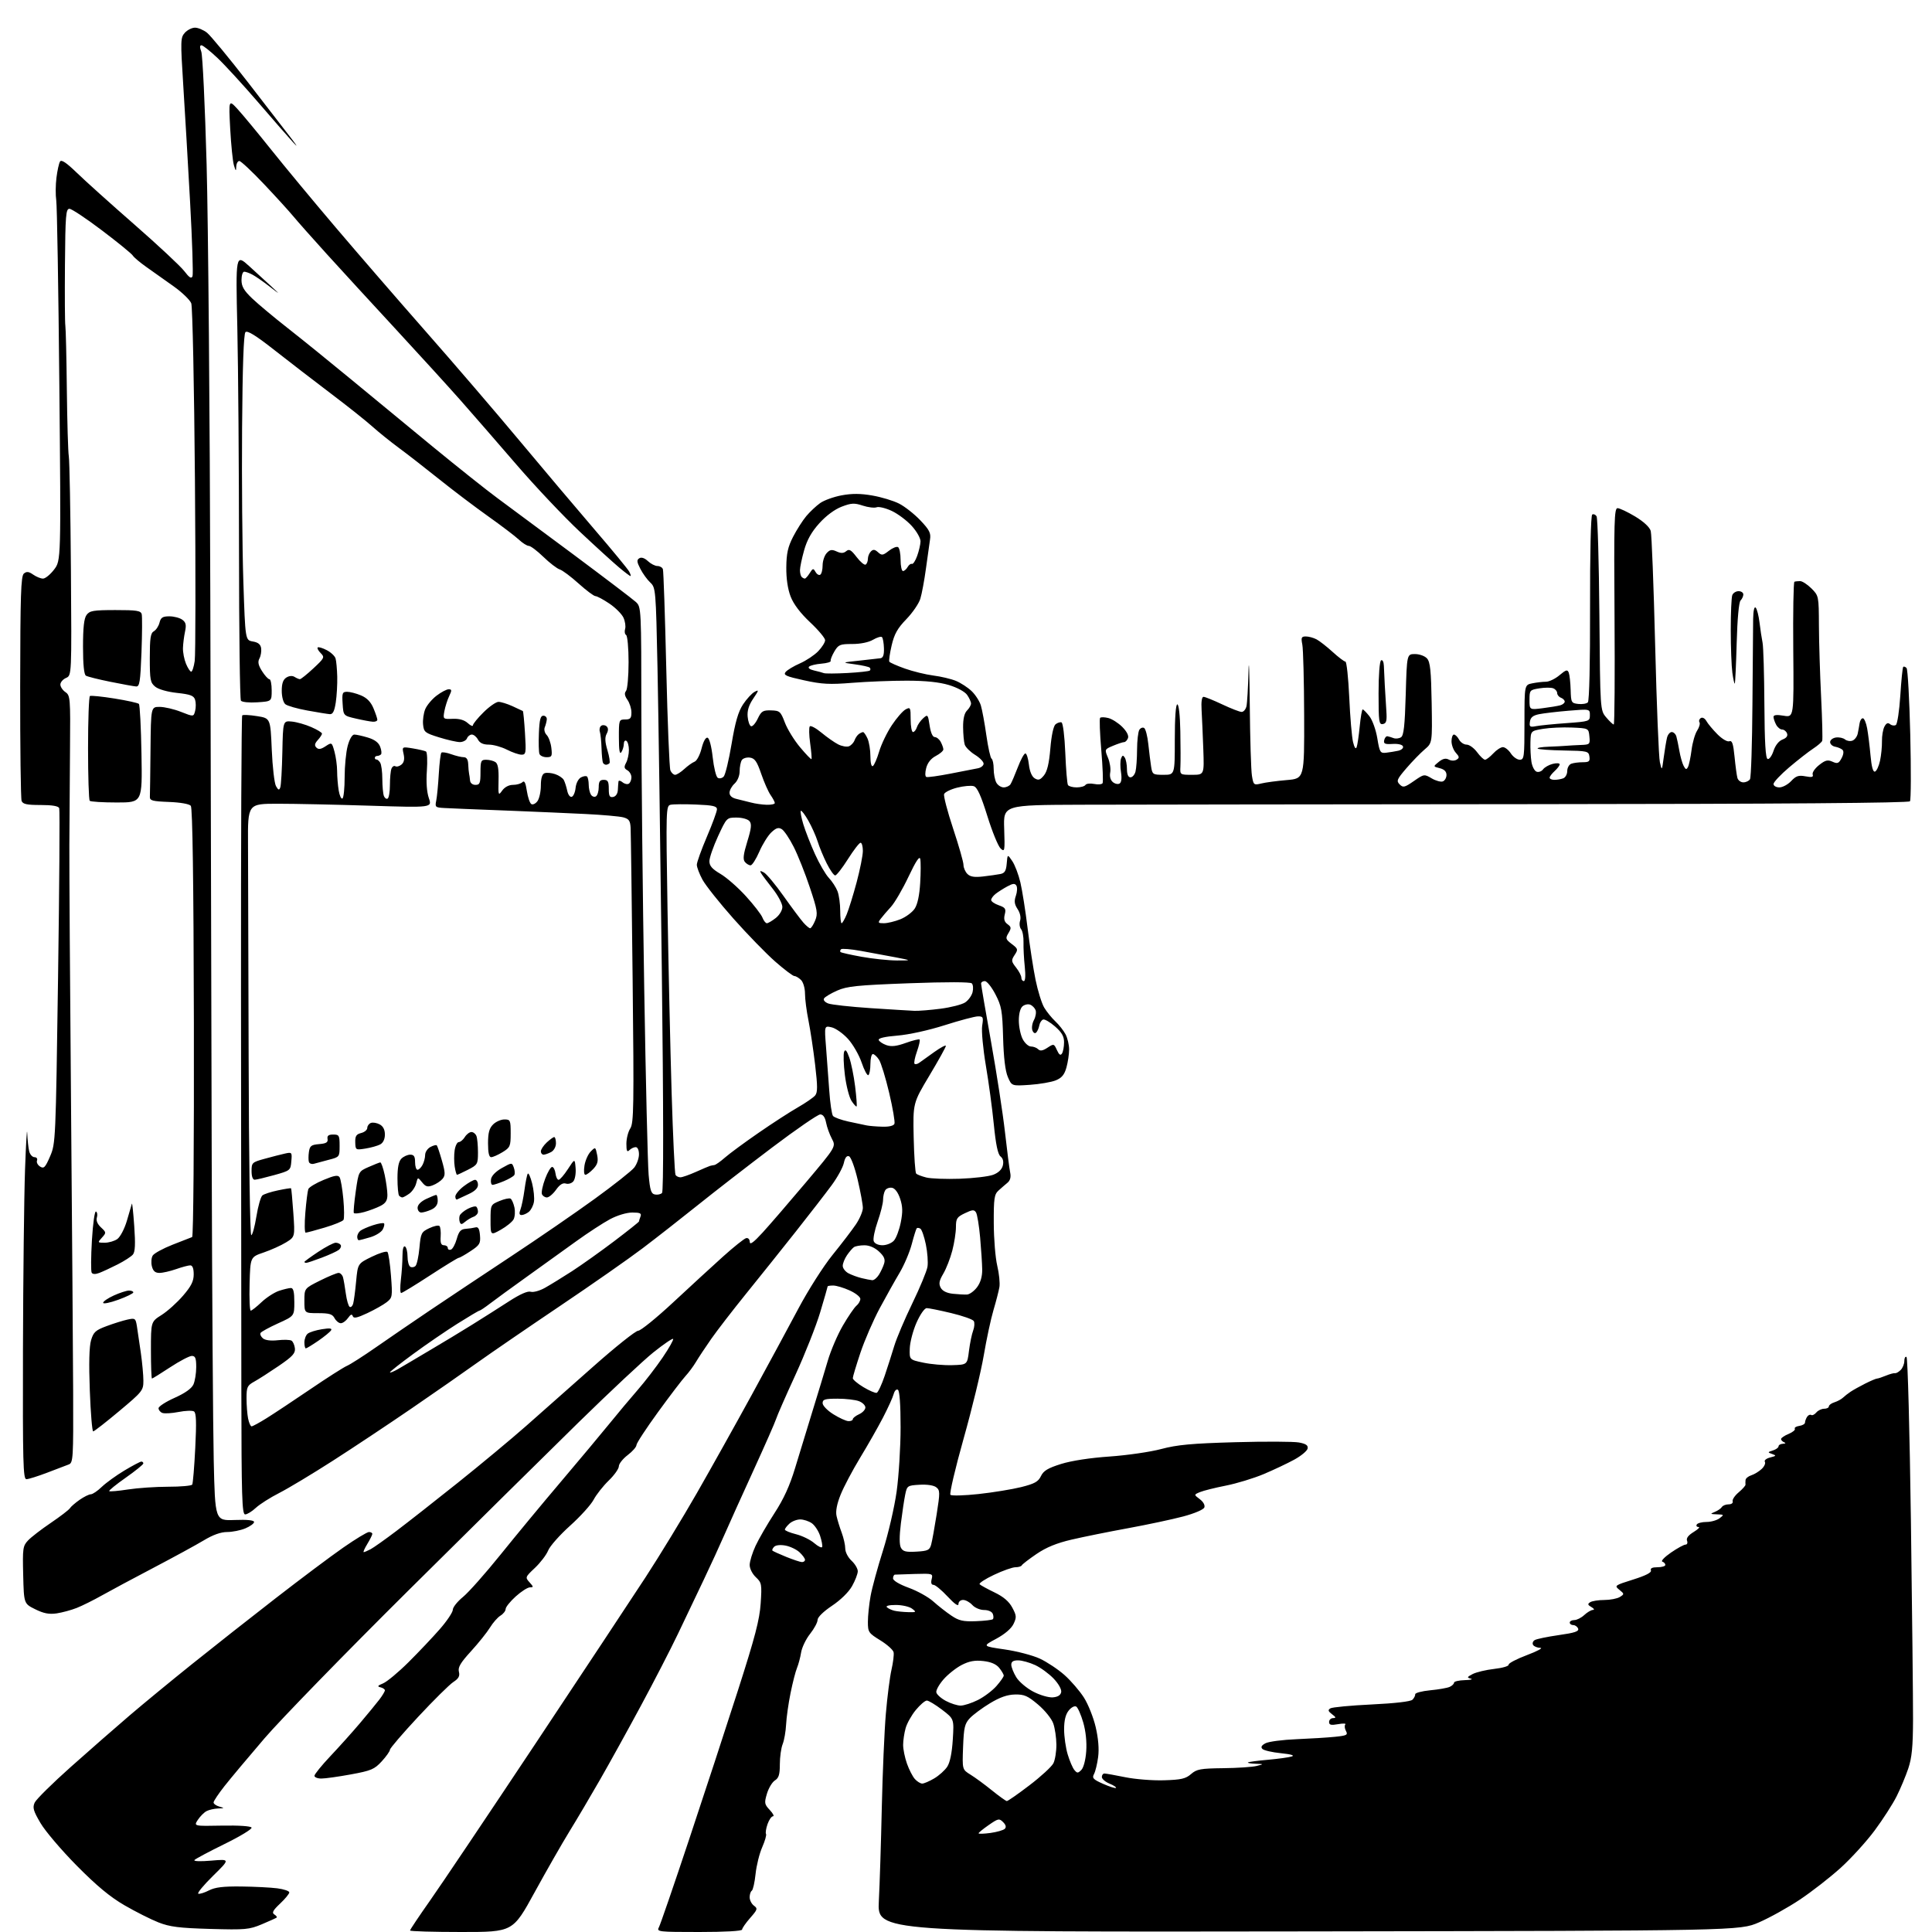 <?xml version="1.0" encoding="UTF-8" standalone="no"?>
<svg 
  version="1.1" 
  xmlns="http://www.w3.org/2000/svg" 
  xmlns:xlink="http://www.w3.org/1999/xlink" 
  xmlns:svg="http://www.w3.org/2000/svg"
  xmlns:rdf="http://www.w3.org/1999/02/22-rdf-syntax-ns#"
  xmlns:cc="http://creativecommons.org/ns#"
  xmlns:dc="http://purl.org/dc/elements/1.1/"
  viewBox="0 0 768 768"
  width="768"
  height="768"
>
<style>svg {background-color: white; }</style>"
<path stroke="none" fill="black" fill-rule="evenodd" d="M183.43,768.00C172.19,768.00 163.00,767.73 163.00,767.40C163.00,767.06 166.56,761.74 170.91,755.56C175.26,749.39 194.05,721.42 212.66,693.42C231.27,665.41 251.05,635.52 256.61,627.00C262.17,618.47 271.36,603.40 277.03,593.50C282.70,583.60 292.50,566.05 298.82,554.50C305.13,542.95 313.47,527.52 317.35,520.22C321.27,512.84 327.31,503.35 330.95,498.85C334.55,494.41 338.74,488.93 340.25,486.68C341.76,484.44 343.00,481.51 343.00,480.17C343.00,478.84 342.07,473.79 340.94,468.96C339.79,464.06 338.27,459.93 337.50,459.64C336.59,459.29 335.90,460.18 335.44,462.31C335.06,464.06 332.89,468.03 330.62,471.11C328.35,474.20 321.91,482.53 316.31,489.61C310.70,496.70 301.80,507.83 296.52,514.35C291.25,520.87 285.04,528.92 282.72,532.24C280.40,535.56 277.67,539.68 276.66,541.39C275.64,543.10 273.77,545.62 272.50,547.00C271.22,548.38 266.31,554.81 261.59,561.31C256.87,567.80 253.00,573.71 253.00,574.44C253.00,575.17 251.43,576.96 249.50,578.43C247.57,579.90 246.00,581.90 246.00,582.88C246.00,583.85 244.18,586.42 241.95,588.57C239.73,590.73 237.04,594.14 235.98,596.15C234.92,598.16 230.71,602.82 226.61,606.50C222.52,610.18 218.59,614.61 217.90,616.35C217.20,618.08 214.84,621.18 212.66,623.24C208.77,626.90 208.72,627.04 210.49,628.99C212.12,630.79 212.14,631.00 210.66,631.00C209.75,631.00 207.20,632.63 205.00,634.62C202.80,636.61 201.00,638.85 201.00,639.61C201.00,640.36 200.07,641.55 198.94,642.24C197.81,642.93 195.93,645.08 194.76,647.00C193.58,648.92 190.20,653.15 187.24,656.39C183.05,660.97 181.98,662.78 182.42,664.54C182.86,666.27 182.32,667.25 180.18,668.65C178.63,669.67 172.34,675.90 166.19,682.50C160.04,689.10 155.01,694.97 155.01,695.55C155.00,696.13 153.54,698.21 151.75,700.16C148.84,703.33 147.56,703.87 139.50,705.35C134.55,706.26 129.26,707.00 127.75,707.00C126.24,707.00 125.00,706.51 125.00,705.90C125.00,705.30 127.83,701.81 131.28,698.15C134.74,694.49 140.05,688.58 143.08,685.00C146.11,681.42 149.58,677.20 150.79,675.62C152.01,674.03 153.00,672.37 153.00,671.94C153.00,671.50 152.21,670.96 151.25,670.73C149.87,670.40 150.09,670.07 152.28,669.17C153.81,668.54 158.36,664.76 162.38,660.76C166.40,656.77 172.01,650.84 174.85,647.59C177.68,644.35 180.00,640.88 180.00,639.90C180.00,638.92 181.82,636.63 184.05,634.81C186.28,632.99 192.99,625.42 198.96,618.00C204.93,610.58 215.73,597.52 222.97,589.00C230.20,580.48 238.85,570.12 242.20,566.00C245.54,561.88 250.63,555.80 253.51,552.50C256.38,549.20 260.84,543.41 263.41,539.63C265.98,535.84 267.85,532.52 267.57,532.24C267.29,531.96 263.78,534.35 259.78,537.55C255.78,540.75 242.38,553.29 230.00,565.41C217.62,577.53 187.08,607.71 162.12,632.47C137.16,657.24 111.51,683.59 105.12,691.04C98.73,698.49 91.57,707.04 89.21,710.04C86.85,713.04 84.91,715.95 84.90,716.50C84.89,717.05 85.92,717.79 87.19,718.15C89.33,718.75 89.29,718.81 86.68,718.90C85.14,718.96 83.06,719.43 82.08,719.96C81.09,720.49 79.55,722.05 78.64,723.42C77.00,725.93 77.00,725.93 88.25,725.71C94.97,725.59 99.70,725.90 100.00,726.50C100.28,727.05 95.46,729.98 89.30,733.00C83.14,736.02 77.74,738.90 77.30,739.39C76.83,739.90 79.65,740.01 84.00,739.63C91.50,738.98 91.50,738.98 84.65,745.71C80.89,749.41 78.27,752.59 78.83,752.78C79.40,752.97 81.31,752.37 83.08,751.46C85.48,750.22 88.73,749.83 95.90,749.91C101.18,749.97 107.64,750.30 110.25,750.64C112.86,750.98 115.00,751.71 115.00,752.26C115.00,752.81 113.35,754.82 111.33,756.72C108.48,759.41 107.98,760.37 109.06,761.03C109.82,761.51 110.23,762.06 109.97,762.27C109.71,762.48 107.06,763.67 104.08,764.93C99.05,767.04 97.55,767.17 83.58,766.78C71.20,766.42 67.52,765.96 63.00,764.19C59.98,763.00 53.90,759.94 49.50,757.39C43.73,754.04 38.44,749.65 30.50,741.62C24.45,735.50 17.97,727.89 16.11,724.71C13.24,719.83 12.88,718.56 13.79,716.56C14.38,715.27 20.86,708.87 28.18,702.35C35.51,695.82 46.00,686.64 51.50,681.94C57.00,677.24 68.25,667.98 76.50,661.37C84.75,654.75 99.60,643.05 109.50,635.38C119.40,627.70 131.51,618.62 136.42,615.21C141.33,611.79 145.94,609.00 146.67,609.00C147.40,609.00 148.00,609.34 148.00,609.75C147.99,610.16 147.10,611.96 146.01,613.75C144.92,615.54 144.28,617.00 144.58,617.00C144.88,617.00 146.11,616.48 147.32,615.84C148.52,615.20 153.10,611.96 157.50,608.63C161.90,605.31 172.93,596.66 182.00,589.41C191.07,582.16 203.28,572.01 209.12,566.86C214.95,561.71 226.96,551.09 235.80,543.25C244.64,535.41 252.69,528.99 253.69,528.99C254.68,528.98 260.93,523.92 267.57,517.74C274.21,511.56 283.14,503.35 287.42,499.50C291.70,495.65 295.84,492.35 296.60,492.18C297.40,491.99 298.02,492.64 298.04,493.68C298.07,494.98 299.53,493.92 303.12,490.00C305.89,486.98 313.60,478.04 320.25,470.16C332.35,455.81 332.35,455.81 330.68,452.66C329.76,450.92 328.72,448.04 328.38,446.25C327.96,444.10 327.17,443.00 326.05,443.00C325.11,443.00 316.51,448.92 306.92,456.16C297.34,463.40 284.10,473.66 277.50,478.96C270.90,484.25 261.00,492.00 255.50,496.17C250.00,500.34 235.15,510.71 222.50,519.22C209.85,527.74 195.16,537.81 189.85,541.60C184.54,545.40 172.75,553.61 163.64,559.85C154.53,566.09 140.42,575.47 132.29,580.68C124.15,585.90 114.58,591.66 111.00,593.48C107.42,595.30 103.24,597.96 101.70,599.39C100.16,600.83 98.25,602.00 97.45,602.00C96.20,602.00 95.99,595.06 95.94,552.75C95.91,525.66 95.85,454.32 95.80,394.22C95.76,334.12 95.98,284.69 96.28,284.38C96.59,284.07 99.24,284.20 102.17,284.67C107.50,285.51 107.50,285.51 108.03,298.01C108.32,304.88 109.08,311.40 109.71,312.50C110.65,314.13 110.97,314.22 111.42,313.00C111.73,312.18 112.09,305.88 112.24,299.00C112.50,286.50 112.50,286.50 116.00,286.83C117.92,287.01 121.41,288.00 123.75,289.03C126.09,290.05 128.00,291.21 128.00,291.62C128.00,292.02 127.25,293.18 126.32,294.19C125.08,295.57 124.94,296.34 125.77,297.17C126.61,298.01 127.55,297.87 129.40,296.66C131.89,295.02 131.92,295.04 132.95,298.76C133.52,300.82 134.00,304.30 134.01,306.50C134.01,308.70 134.30,312.18 134.64,314.23C134.98,316.28 135.65,317.72 136.13,317.42C136.61,317.12 137.00,313.31 137.00,308.96C137.00,304.60 137.54,299.00 138.21,296.51C138.92,293.84 139.99,292.00 140.84,292.00C141.63,292.00 144.05,292.53 146.23,293.19C148.89,293.99 150.50,295.18 151.12,296.83C151.64,298.17 151.78,299.55 151.44,299.89C151.11,300.22 150.42,300.50 149.92,300.50C149.41,300.50 149.00,300.84 149.00,301.25C149.00,301.66 149.29,301.96 149.64,301.91C149.99,301.87 150.66,302.43 151.12,303.16C151.59,303.90 151.98,306.83 151.98,309.67C151.99,312.51 152.27,315.55 152.60,316.41C152.94,317.28 153.61,317.74 154.10,317.44C154.60,317.13 155.00,314.70 155.00,312.02C155.00,309.35 155.27,306.45 155.60,305.59C155.94,304.72 156.63,304.27 157.15,304.59C157.67,304.91 158.76,304.61 159.59,303.93C160.62,303.07 160.89,301.77 160.44,299.74C159.79,296.79 159.79,296.79 164.15,297.51C166.54,297.91 168.88,298.46 169.35,298.73C169.81,299.01 169.96,302.45 169.69,306.37C169.36,310.90 169.65,314.88 170.48,317.28C171.78,321.06 171.78,321.06 147.14,320.28C133.59,319.85 117.10,319.50 110.50,319.50C98.50,319.50 98.50,319.50 98.59,335.50C98.64,344.30 98.75,382.89 98.84,421.25C98.93,459.61 99.39,491.00 99.87,491.00C100.34,491.00 101.26,487.66 101.92,483.57C102.58,479.49 103.66,475.71 104.31,475.19C104.96,474.66 107.74,473.76 110.49,473.19C113.23,472.61 115.58,472.24 115.70,472.37C115.83,472.50 116.23,476.89 116.60,482.13C117.27,491.67 117.27,491.67 113.71,493.87C111.75,495.08 107.75,496.88 104.82,497.88C99.50,499.69 99.50,499.69 99.22,510.34C99.06,516.20 99.27,521.00 99.67,521.00C100.08,521.00 102.01,519.48 103.96,517.63C105.91,515.78 109.03,513.76 110.90,513.13C112.77,512.51 114.91,512.00 115.65,512.00C116.62,512.00 117.00,513.56 117.00,517.56C117.00,523.13 117.00,523.13 110.57,526.04C107.04,527.64 103.89,529.36 103.58,529.86C103.28,530.36 103.70,531.33 104.52,532.02C105.45,532.79 107.69,533.07 110.41,532.76C112.83,532.49 115.29,532.56 115.88,532.93C116.47,533.29 117.07,534.67 117.23,535.99C117.45,537.96 116.29,539.22 110.84,542.95C107.17,545.45 102.78,548.27 101.09,549.20C98.29,550.75 98.00,551.36 98.00,555.83C98.00,558.54 98.28,562.16 98.62,563.88C98.97,565.59 99.59,567.00 100.01,567.00C100.43,567.00 103.12,565.54 105.98,563.75C108.85,561.96 116.67,556.78 123.35,552.24C130.03,547.69 136.58,543.52 137.91,542.95C139.23,542.39 144.42,539.07 149.44,535.57C154.46,532.07 164.14,525.45 170.96,520.85C177.78,516.26 192.21,506.65 203.03,499.50C213.86,492.35 228.90,482.01 236.46,476.52C244.03,471.03 251.07,465.46 252.11,464.14C253.15,462.81 254.00,460.44 254.00,458.87C254.00,457.18 253.46,456.00 252.70,456.00C251.99,456.00 250.86,456.54 250.20,457.20C249.27,458.13 249.00,457.57 249.00,454.66C249.00,452.61 249.70,449.86 250.55,448.56C251.93,446.46 252.04,439.75 251.48,389.34C251.14,358.08 250.78,330.96 250.68,329.07C250.53,326.25 250.02,325.52 247.77,324.91C246.26,324.51 239.51,323.91 232.77,323.58C226.02,323.25 213.30,322.69 204.50,322.34C195.70,321.99 186.70,321.63 184.50,321.55C182.30,321.46 178.78,321.31 176.67,321.20C173.05,321.01 172.87,320.85 173.41,318.25C173.72,316.74 174.18,311.96 174.43,307.64C174.68,303.32 175.14,299.52 175.46,299.20C175.79,298.88 177.53,299.15 179.35,299.81C181.16,300.46 183.40,301.00 184.32,301.00C185.46,301.00 186.04,301.89 186.12,303.75C186.18,305.26 186.34,306.95 186.46,307.50C186.59,308.05 186.76,309.29 186.85,310.25C186.94,311.28 187.82,312.00 189.00,312.00C190.73,312.00 191.00,311.33 191.00,307.00C191.00,302.48 191.21,302.00 193.25,302.02C194.49,302.02 196.14,302.43 196.92,302.93C197.93,303.57 198.29,305.65 198.18,310.16C198.04,316.23 198.10,316.40 199.64,314.25C200.62,312.88 202.29,312.00 203.92,312.00C205.39,312.00 207.08,311.52 207.68,310.92C208.44,310.16 208.95,311.15 209.43,314.40C209.81,316.91 210.61,319.26 211.21,319.63C211.81,320.00 212.91,319.48 213.65,318.46C214.39,317.45 215.00,314.66 215.00,312.28C215.00,309.39 215.49,307.75 216.47,307.37C217.27,307.06 219.15,307.22 220.65,307.72C222.14,308.21 223.70,309.27 224.12,310.06C224.54,310.85 225.15,312.77 225.48,314.32C225.81,315.91 226.60,316.97 227.29,316.74C227.95,316.53 228.64,314.92 228.81,313.17C228.99,311.38 229.91,309.58 230.93,309.04C231.92,308.51 233.02,308.35 233.37,308.70C233.72,309.05 234.01,310.50 234.02,311.92C234.02,313.34 234.42,315.12 234.90,315.88C235.38,316.64 236.28,316.95 236.89,316.57C237.50,316.19 238.00,314.56 238.00,312.94C238.00,310.67 238.45,310.00 240.00,310.00C241.63,310.00 242.00,310.67 242.00,313.57C242.00,316.44 242.35,317.08 243.75,316.80C244.81,316.59 245.54,315.48 245.61,313.98C245.67,312.62 245.78,311.11 245.86,310.63C245.94,310.15 246.66,310.30 247.46,310.96C248.26,311.63 249.38,311.88 249.96,311.53C250.53,311.17 251.00,310.03 251.00,308.99C251.00,307.95 250.27,306.69 249.39,306.20C248.09,305.47 247.99,304.88 248.89,303.21C249.50,302.07 250.00,299.78 250.00,298.12C250.00,296.47 249.55,294.84 249.00,294.50C248.45,294.16 247.99,294.70 247.98,295.69C247.98,296.69 247.53,298.18 247.00,299.00C246.32,300.04 246.03,298.30 246.02,293.25C246.00,286.18 246.06,286.00 248.50,286.00C250.57,286.00 251.00,285.52 251.00,283.22C251.00,281.69 250.29,279.43 249.41,278.18C248.30,276.60 248.13,275.54 248.85,274.68C249.41,274.01 249.87,268.86 249.87,263.24C249.87,257.63 249.43,252.77 248.89,252.43C248.36,252.10 248.18,251.02 248.49,250.03C248.80,249.04 248.51,247.03 247.85,245.56C247.18,244.09 244.67,241.57 242.26,239.95C239.86,238.33 237.36,236.98 236.70,236.97C236.04,236.95 233.03,234.69 230.00,231.96C226.97,229.23 223.60,226.70 222.50,226.36C221.40,226.01 218.47,223.76 216.00,221.36C213.53,218.96 210.92,217.00 210.21,217.00C209.49,217.00 207.69,215.86 206.21,214.47C204.72,213.08 199.24,208.92 194.03,205.22C188.82,201.52 180.04,194.88 174.53,190.46C169.01,186.03 161.80,180.43 158.50,178.00C155.20,175.56 150.47,171.76 148.00,169.54C145.53,167.32 138.15,161.45 131.60,156.50C125.06,151.55 114.96,143.78 109.17,139.23C101.70,133.36 98.33,131.27 97.57,132.03C96.86,132.74 96.41,145.56 96.23,170.30C96.08,190.76 96.31,218.07 96.73,230.99C97.50,254.48 97.50,254.48 100.50,255.00C102.62,255.36 103.59,256.15 103.81,257.70C103.98,258.91 103.68,260.73 103.13,261.75C102.39,263.13 102.66,264.41 104.17,266.80C105.28,268.56 106.60,270.00 107.10,270.00C107.59,270.00 108.00,271.98 108.00,274.41C108.00,278.81 108.00,278.81 102.25,279.18C99.02,279.39 96.18,279.10 95.77,278.53C95.36,277.96 95.02,250.95 95.01,218.50C95.00,186.05 94.70,146.32 94.34,130.21C93.68,100.93 93.68,100.93 99.09,105.82C102.06,108.51 106.08,112.18 108.00,113.98C111.50,117.26 111.50,117.26 107.00,113.78C104.53,111.87 101.52,109.79 100.32,109.16C99.11,108.52 97.65,108.00 97.07,108.00C96.48,108.00 96.00,109.48 96.00,111.29C96.00,113.86 96.93,115.47 100.25,118.64C102.59,120.87 109.00,126.23 114.50,130.53C120.00,134.84 131.07,143.80 139.10,150.43C147.12,157.07 161.91,169.25 171.95,177.50C182.00,185.75 193.59,194.97 197.72,198.00C201.85,201.03 215.41,211.09 227.86,220.36C240.31,229.64 251.50,238.14 252.71,239.25C254.92,241.28 254.92,241.28 254.95,283.89C254.97,307.32 255.48,356.43 256.09,393.00C256.69,429.57 257.48,462.87 257.84,466.99C258.39,473.19 258.82,474.54 260.36,474.83C261.38,475.03 262.64,474.76 263.17,474.23C263.79,473.61 263.76,441.59 263.08,385.38C262.50,337.05 261.73,283.13 261.37,265.56C260.72,234.34 260.65,233.58 258.49,231.56C257.28,230.43 255.50,227.98 254.55,226.12C253.13,223.36 253.06,222.58 254.14,221.91C254.98,221.40 256.24,221.82 257.55,223.05C258.69,224.12 260.40,225.00 261.35,225.00C262.29,225.00 263.26,225.56 263.51,226.25C263.76,226.94 264.36,244.82 264.86,266.00C265.35,287.18 266.09,305.29 266.49,306.25C266.89,307.21 267.73,308.00 268.37,308.00C269.00,308.00 270.64,306.96 272.01,305.70C273.38,304.43 275.22,303.12 276.11,302.78C277.00,302.45 278.25,300.07 278.89,297.51C279.61,294.66 280.54,293.01 281.28,293.26C281.99,293.49 282.84,296.79 283.31,301.06C283.76,305.13 284.66,308.79 285.31,309.19C285.97,309.60 287.03,309.38 287.67,308.71C288.32,308.05 289.73,302.19 290.82,295.70C292.28,286.97 293.47,282.89 295.38,279.99C296.81,277.84 298.87,275.60 299.98,275.01C301.75,274.06 301.69,274.37 299.44,277.68C297.67,280.29 296.99,282.47 297.20,284.88C297.37,286.79 297.98,288.50 298.56,288.69C299.14,288.88 300.34,287.52 301.22,285.66C302.64,282.69 303.27,282.30 306.52,282.39C309.96,282.49 310.32,282.81 312.00,287.24C312.99,289.85 315.70,294.26 318.03,297.03C320.35,299.81 322.40,301.94 322.57,301.76C322.75,301.59 322.51,298.76 322.05,295.47C321.59,292.19 321.53,289.16 321.91,288.74C322.30,288.32 324.39,289.46 326.56,291.26C328.73,293.06 331.71,295.15 333.18,295.90C334.66,296.65 336.58,296.99 337.46,296.66C338.33,296.32 339.34,295.25 339.70,294.27C340.06,293.30 340.84,292.17 341.43,291.77C342.02,291.36 342.77,291.02 343.09,291.02C343.41,291.01 344.20,292.15 344.84,293.55C345.48,294.95 346.00,298.12 346.00,300.61C346.00,303.28 346.40,304.87 346.97,304.52C347.51,304.18 348.64,301.58 349.49,298.72C350.34,295.86 352.59,291.18 354.50,288.31C356.40,285.44 358.87,282.61 359.98,282.01C361.88,280.99 362.00,281.22 362.00,285.96C362.00,288.73 362.42,291.00 362.93,291.00C363.45,291.00 364.13,290.16 364.46,289.13C364.78,288.10 365.91,286.49 366.95,285.54C368.79,283.88 368.87,283.98 369.54,288.41C369.97,291.26 370.74,293.00 371.58,293.00C372.32,293.00 373.40,293.87 373.96,294.93C374.53,296.00 375.00,297.34 375.00,297.91C375.00,298.48 373.66,299.64 372.03,300.49C370.11,301.48 368.74,303.18 368.19,305.26C367.69,307.16 367.71,308.65 368.25,308.86C368.75,309.06 373.06,308.46 377.83,307.53C382.60,306.60 387.51,305.64 388.75,305.40C389.99,305.16 391.00,304.33 391.00,303.56C391.00,302.79 389.45,301.20 387.55,300.03C385.66,298.86 383.83,297.04 383.49,295.98C383.16,294.93 382.87,291.81 382.85,289.06C382.82,285.76 383.35,283.50 384.40,282.45C385.28,281.58 386.00,280.31 386.00,279.65C386.00,278.99 385.30,277.45 384.45,276.24C383.55,274.95 380.53,273.32 377.20,272.31C373.33,271.15 367.97,270.59 360.50,270.58C354.45,270.57 344.68,270.96 338.79,271.43C329.81,272.16 326.73,272.00 319.60,270.43C312.41,268.86 311.29,268.35 312.30,267.12C312.96,266.33 315.52,264.78 318.00,263.70C320.48,262.61 323.74,260.43 325.25,258.87C326.76,257.30 328.00,255.33 328.00,254.49C328.00,253.66 325.32,250.45 322.04,247.38C318.15,243.72 315.46,240.17 314.29,237.14C313.14,234.17 312.52,229.98 312.57,225.50C312.62,220.00 313.20,217.41 315.26,213.39C316.71,210.58 319.07,206.88 320.52,205.15C321.97,203.43 324.44,201.11 326.01,199.99C327.59,198.87 331.44,197.48 334.58,196.90C338.68,196.14 342.12,196.16 346.79,196.98C350.37,197.60 355.14,199.04 357.40,200.19C359.65,201.33 363.45,204.32 365.84,206.83C369.46,210.64 370.10,211.89 369.70,214.45C369.44,216.13 368.72,221.32 368.08,226.00C367.45,230.68 366.44,236.07 365.85,238.00C365.26,239.93 362.75,243.59 360.28,246.14C356.76,249.78 355.50,252.03 354.44,256.57C353.70,259.75 353.29,262.66 353.52,263.03C353.75,263.40 356.54,264.64 359.72,265.77C362.90,266.90 367.98,268.14 371.00,268.53C374.02,268.91 378.07,269.87 380.00,270.66C381.93,271.46 384.73,273.28 386.23,274.72C387.73,276.15 389.38,278.72 389.90,280.41C390.42,282.11 391.41,287.46 392.09,292.29C392.78,297.13 393.71,301.32 394.17,301.60C394.63,301.89 395.00,303.70 395.00,305.62C395.00,307.55 395.47,310.00 396.04,311.07C396.60,312.13 397.93,313.00 398.98,313.00C400.02,313.00 401.25,312.44 401.69,311.75C402.14,311.06 403.44,308.02 404.60,305.00C405.75,301.98 407.10,299.50 407.60,299.50C408.09,299.50 408.73,301.48 409.00,303.90C409.32,306.68 410.17,308.70 411.31,309.40C412.78,310.29 413.48,310.07 414.97,308.25C416.27,306.67 417.03,303.49 417.53,297.53C417.95,292.41 418.77,288.61 419.58,287.93C420.33,287.32 421.39,286.97 421.96,287.16C422.54,287.35 423.19,292.57 423.47,299.31C423.73,305.80 424.21,311.54 424.53,312.06C424.86,312.58 426.41,313.00 428.00,313.00C429.59,313.00 431.15,312.56 431.48,312.03C431.81,311.50 433.36,311.32 434.92,311.63C436.48,311.95 438.00,311.81 438.29,311.34C438.58,310.86 438.35,304.95 437.78,298.21C437.20,291.46 436.99,285.67 437.32,285.35C437.64,285.02 439.11,285.06 440.58,285.43C442.05,285.80 444.55,287.39 446.13,288.97C447.90,290.75 448.77,292.44 448.39,293.42C448.06,294.29 447.37,295.00 446.86,295.00C446.35,295.00 444.39,295.65 442.49,296.44C439.07,297.87 439.06,297.90 440.43,301.19C441.20,303.01 441.60,305.65 441.33,307.06C441.03,308.65 441.42,310.11 442.38,310.90C443.22,311.60 444.43,311.85 445.06,311.46C445.79,311.01 445.99,309.35 445.61,306.95C445.27,304.87 445.29,302.41 445.64,301.50C446.15,300.17 446.45,300.10 447.12,301.17C447.59,301.90 447.98,303.96 447.98,305.75C447.99,307.84 448.49,309.00 449.38,309.00C450.14,309.00 451.04,307.99 451.37,306.75C451.70,305.51 451.99,301.57 452.00,298.00C452.02,294.43 452.42,290.88 452.90,290.12C453.38,289.36 454.25,289.03 454.82,289.39C455.39,289.74 456.14,292.61 456.47,295.77C456.81,298.92 457.31,302.96 457.59,304.75C458.07,307.85 458.29,308.00 462.55,308.00C467.00,308.00 467.00,308.00 467.00,294.00C467.00,285.33 467.38,280.00 468.00,280.00C468.59,280.00 469.08,284.38 469.20,290.75C469.31,296.66 469.33,302.96 469.23,304.75C469.06,307.99 469.07,308.00 473.88,308.00C478.70,308.00 478.70,308.00 478.33,297.75C478.12,292.11 477.82,285.14 477.65,282.25C477.45,278.96 477.74,277.00 478.42,277.00C479.01,277.00 482.35,278.35 485.84,280.00C489.33,281.65 492.81,283.00 493.57,283.00C494.34,283.00 495.20,281.99 495.49,280.75C495.77,279.51 496.14,273.32 496.29,267.00C496.45,260.68 496.67,266.52 496.80,280.00C496.92,293.48 497.31,306.23 497.66,308.35C498.27,312.06 498.40,312.17 501.40,311.44C503.10,311.02 507.65,310.42 511.50,310.09C518.50,309.50 518.50,309.50 518.42,284.47C518.38,270.71 518.05,258.00 517.69,256.22C517.14,253.43 517.33,253.00 519.09,253.00C520.21,253.00 522.11,253.51 523.32,254.14C524.52,254.77 527.40,257.02 529.73,259.14C532.05,261.26 534.35,263.00 534.82,263.00C535.30,263.00 535.99,269.41 536.35,277.25C536.70,285.09 537.38,293.07 537.86,295.00C538.41,297.23 538.93,297.96 539.29,297.00C539.60,296.18 540.15,292.46 540.51,288.75C540.87,285.04 541.40,282.00 541.69,282.00C541.98,282.00 543.18,283.22 544.36,284.71C545.55,286.23 546.94,290.09 547.50,293.46C548.43,299.09 548.67,299.48 551.00,299.22C552.38,299.06 554.54,298.71 555.82,298.43C557.10,298.15 557.95,297.38 557.71,296.71C557.46,296.00 555.76,295.59 553.57,295.73C550.51,295.92 549.93,295.65 550.24,294.23C550.45,293.28 551.04,292.58 551.56,292.68C552.08,292.77 553.17,293.11 554.00,293.42C554.83,293.73 556.14,293.57 556.92,293.08C558.01,292.38 558.44,288.50 558.80,276.09C559.26,260.00 559.26,260.00 562.48,260.00C564.27,260.00 566.39,260.77 567.27,261.75C568.53,263.16 568.89,266.61 569.11,279.41C569.37,295.33 569.37,295.33 566.32,297.91C564.64,299.34 561.37,302.70 559.06,305.39C555.29,309.78 555.02,310.44 556.38,311.81C557.75,313.18 558.33,313.04 562.02,310.49C566.07,307.68 566.16,307.66 569.11,309.41C570.76,310.38 572.76,310.92 573.55,310.62C574.35,310.31 575.00,309.16 575.00,308.05C575.00,306.70 574.12,305.82 572.33,305.37C569.66,304.70 569.66,304.70 571.92,302.86C573.52,301.57 574.69,301.30 575.90,301.94C576.88,302.47 578.21,302.49 579.01,301.99C580.20,301.26 580.15,300.82 578.71,299.23C577.77,298.19 577.00,296.14 577.00,294.67C577.00,293.20 577.43,292.00 577.96,292.00C578.50,292.00 579.41,292.90 580.00,294.00C580.59,295.10 581.94,296.00 583.01,296.00C584.07,296.00 585.94,297.35 587.16,299.00C588.38,300.65 589.80,302.00 590.32,302.00C590.84,302.00 592.31,300.88 593.59,299.50C594.86,298.12 596.59,297.00 597.43,297.00C598.27,297.00 599.69,298.12 600.59,299.50C601.49,300.87 603.08,302.00 604.12,302.00C605.88,302.00 606.00,301.03 606.00,287.12C606.00,272.25 606.00,272.25 609.12,271.63C610.84,271.28 613.28,271.00 614.55,271.00C615.81,271.00 618.23,269.84 619.92,268.41C622.53,266.21 623.09,266.06 623.61,267.41C623.94,268.29 624.28,271.36 624.36,274.25C624.49,279.25 624.64,279.52 627.37,279.83C628.95,280.01 630.67,279.73 631.20,279.20C631.77,278.63 632.12,263.65 632.07,241.68C632.03,220.05 632.38,204.89 632.93,204.54C633.44,204.23 634.22,204.54 634.66,205.23C635.10,205.93 635.60,223.56 635.78,244.41C636.10,282.33 636.10,282.33 638.48,285.16C639.80,286.72 641.15,288.00 641.49,288.00C641.82,288.00 641.96,268.65 641.80,245.00C641.54,207.31 641.69,202.00 643.00,202.00C643.83,202.01 646.97,203.50 650.00,205.31C653.39,207.36 655.76,209.55 656.19,211.06C656.57,212.40 657.36,232.85 657.95,256.50C658.54,280.15 659.38,301.07 659.83,303.00C660.63,306.49 660.63,306.48 661.37,301.00C661.78,297.98 662.36,294.49 662.66,293.25C662.97,292.01 663.81,291.00 664.54,291.00C665.27,291.00 666.10,291.79 666.38,292.75C666.66,293.71 667.20,296.30 667.58,298.50C667.96,300.70 668.71,303.36 669.25,304.41C670.05,305.95 670.39,306.05 670.99,304.91C671.40,304.13 672.04,301.09 672.42,298.14C672.79,295.19 673.79,291.72 674.64,290.43C675.48,289.14 675.90,287.65 675.57,287.11C675.24,286.58 675.48,285.82 676.12,285.43C676.76,285.03 677.72,285.55 678.31,286.61C678.88,287.65 680.85,290.01 682.68,291.86C684.57,293.76 686.62,294.97 687.43,294.66C688.54,294.24 689.00,295.60 689.51,300.81C689.87,304.49 690.38,308.29 690.65,309.25C690.92,310.21 691.98,311.00 693.01,311.00C694.04,311.00 695.23,310.44 695.65,309.75C696.08,309.06 696.51,295.68 696.62,280.00C696.72,264.33 696.85,249.05 696.90,246.05C696.96,242.72 697.36,240.97 697.92,241.55C698.42,242.07 699.11,244.75 699.44,247.50C699.77,250.25 700.32,253.85 700.65,255.50C700.98,257.15 701.30,268.14 701.37,279.92C701.46,295.12 701.83,301.44 702.66,301.72C703.29,301.93 704.35,300.48 705.00,298.49C705.74,296.26 707.11,294.53 708.58,293.97C710.15,293.37 710.76,292.54 710.37,291.53C710.05,290.69 709.18,290.00 708.43,290.00C707.68,290.00 706.60,289.13 706.04,288.07C705.47,287.00 705.00,285.61 705.00,284.98C705.00,284.18 706.26,284.04 709.05,284.51C713.09,285.19 713.09,285.19 712.85,258.35C712.72,243.58 712.93,231.39 713.31,231.25C713.69,231.11 714.71,231.00 715.58,231.00C716.44,231.00 718.47,232.32 720.08,233.92C722.97,236.82 723.00,236.96 723.05,248.67C723.08,255.18 723.47,267.93 723.92,277.00C724.37,286.07 724.56,293.95 724.35,294.50C724.13,295.05 722.50,296.45 720.73,297.61C718.95,298.77 714.69,302.10 711.25,305.01C707.81,307.93 705.00,310.92 705.00,311.66C705.00,312.40 706.05,313.00 707.33,313.00C708.60,313.00 710.71,311.87 712.01,310.49C713.94,308.43 714.97,308.09 717.70,308.60C720.25,309.08 720.92,308.91 720.57,307.86C720.31,307.11 721.46,305.43 723.12,304.12C725.59,302.16 726.54,301.93 728.44,302.79C730.42,303.69 730.93,303.49 732.05,301.40C732.85,299.91 733.00,298.62 732.43,298.08C731.92,297.59 730.60,297.03 729.50,296.83C728.40,296.63 727.50,295.80 727.50,294.99C727.50,294.17 728.54,293.35 729.81,293.17C731.07,292.99 732.70,293.34 733.43,293.94C734.15,294.54 735.48,294.75 736.38,294.41C737.28,294.06 738.22,292.82 738.47,291.64C738.72,290.46 739.06,288.60 739.22,287.50C739.39,286.40 739.97,285.51 740.51,285.52C741.06,285.53 741.82,287.33 742.22,289.52C742.62,291.71 743.22,296.56 743.56,300.30C743.96,304.81 744.56,306.98 745.33,306.72C745.97,306.51 746.87,304.57 747.34,302.42C747.81,300.26 748.15,296.77 748.11,294.65C748.07,292.54 748.51,289.92 749.09,288.84C749.83,287.44 750.49,287.16 751.35,287.88C752.02,288.43 753.05,288.57 753.63,288.19C754.22,287.81 755.01,282.57 755.40,276.54C755.78,270.51 756.30,265.36 756.56,265.10C756.82,264.85 757.42,265.05 757.89,265.57C758.36,266.08 759.02,277.98 759.36,292.00C759.70,306.02 759.65,317.96 759.24,318.52C758.74,319.20 709.37,319.58 609.50,319.66C527.55,319.73 446.63,319.84 429.68,319.89C398.86,320.00 398.86,320.00 399.18,329.43C399.48,338.34 399.40,338.78 397.76,337.29C396.80,336.42 394.43,330.63 392.50,324.42C389.91,316.13 388.47,312.97 387.08,312.52C386.04,312.19 383.08,312.45 380.51,313.10C377.93,313.75 375.59,314.90 375.30,315.65C375.01,316.41 376.63,322.59 378.89,329.40C381.15,336.20 383.00,342.69 383.00,343.81C383.00,344.94 383.70,346.55 384.55,347.40C385.68,348.54 387.33,348.81 390.80,348.41C393.38,348.11 396.49,347.67 397.69,347.43C399.40,347.09 399.95,346.17 400.19,343.25C400.50,339.50 400.50,339.50 402.39,342.29C403.43,343.82 404.89,347.65 405.62,350.79C406.36,353.93 407.65,362.12 408.49,369.00C409.33,375.88 410.75,385.10 411.65,389.50C412.55,393.90 414.10,398.86 415.08,400.52C416.07,402.18 418.07,404.65 419.53,406.02C420.99,407.38 422.82,409.72 423.60,411.20C424.37,412.69 425.00,415.39 424.99,417.20C424.99,419.02 424.51,422.22 423.93,424.33C423.12,427.22 422.08,428.48 419.68,429.46C417.93,430.17 413.28,430.97 409.34,431.24C402.18,431.72 402.18,431.72 400.63,428.11C399.61,425.73 398.97,420.42 398.75,412.50C398.45,401.75 398.13,399.95 395.69,395.25C394.19,392.36 392.30,390.00 391.48,390.00C390.67,390.00 390.00,390.45 390.00,391.00C390.00,391.55 391.79,402.01 393.98,414.25C396.17,426.49 398.65,442.57 399.49,450.00C400.33,457.43 401.26,464.70 401.57,466.16C401.93,467.92 401.57,469.26 400.49,470.16C399.59,470.90 397.99,472.29 396.93,473.25C395.24,474.78 395.00,476.38 395.04,486.25C395.06,492.44 395.68,500.04 396.42,503.14C397.16,506.24 397.55,510.06 397.28,511.64C397.01,513.21 395.95,517.33 394.92,520.79C393.89,524.25 392.15,532.35 391.06,538.79C389.97,545.23 386.36,560.15 383.03,571.94C379.71,583.74 377.36,593.76 377.81,594.21C378.26,594.66 383.31,594.52 389.02,593.90C394.74,593.28 402.36,592.03 405.95,591.14C411.28,589.80 412.73,589.00 413.79,586.78C414.80,584.65 416.54,583.60 421.79,581.95C425.92,580.66 433.34,579.52 441.06,578.99C447.97,578.51 457.20,577.18 461.56,576.02C467.96,574.32 473.69,573.79 491.04,573.30C502.89,572.97 514.28,573.02 516.36,573.41C519.16,573.93 520.04,574.55 519.80,575.81C519.62,576.74 517.23,578.73 514.49,580.23C511.74,581.73 506.25,584.33 502.28,586.00C498.31,587.66 491.56,589.72 487.28,590.56C483.00,591.40 478.39,592.56 477.03,593.12C474.56,594.16 474.56,594.16 476.94,595.95C478.35,597.01 479.08,598.35 478.74,599.24C478.41,600.10 474.83,601.62 470.33,602.82C466.02,603.96 456.20,606.06 448.50,607.47C440.80,608.88 430.68,610.92 426.02,612.01C420.03,613.40 415.91,615.09 412.02,617.74C408.98,619.81 406.35,621.84 406.17,622.25C405.98,622.66 404.86,623.00 403.67,623.00C402.48,623.00 398.62,624.36 395.11,626.03C391.59,627.69 389.03,629.38 389.42,629.77C389.81,630.17 392.46,631.62 395.31,633.00C398.90,634.73 401.09,636.59 402.40,639.05C404.10,642.22 404.15,642.91 402.89,645.55C402.01,647.39 399.42,649.60 395.99,651.45C390.50,654.39 390.50,654.39 399.35,655.67C404.22,656.37 410.52,658.02 413.35,659.33C416.18,660.65 420.59,663.58 423.14,665.84C425.69,668.11 429.16,672.13 430.85,674.77C432.54,677.40 434.66,682.70 435.55,686.53C436.60,691.04 436.95,695.24 436.53,698.42C436.18,701.13 435.44,704.18 434.89,705.21C434.03,706.81 434.54,707.35 438.53,709.12C441.08,710.24 443.37,710.97 443.62,710.72C443.86,710.47 442.70,709.70 441.03,709.01C439.36,708.32 438.00,707.14 438.00,706.38C438.00,705.62 438.47,705.00 439.04,705.00C439.62,705.00 443.33,705.66 447.29,706.47C451.26,707.28 458.19,707.83 462.70,707.69C469.53,707.49 471.33,707.08 473.46,705.22C475.72,703.26 477.20,702.99 486.26,702.88C491.89,702.82 497.85,702.42 499.50,702.00C502.50,701.24 502.50,701.24 499.08,701.12C497.20,701.05 495.85,700.82 496.08,700.60C496.31,700.38 499.88,699.90 504.00,699.54C508.12,699.17 512.40,698.58 513.50,698.22C514.78,697.81 513.23,697.34 509.20,696.93C505.73,696.58 502.42,695.82 501.84,695.24C501.10,694.50 501.46,693.82 503.04,692.98C504.29,692.31 509.85,691.58 515.40,691.36C520.96,691.13 527.86,690.70 530.75,690.40C535.41,689.92 535.89,689.66 535.03,688.06C534.50,687.07 534.39,685.92 534.79,685.50C535.18,685.08 533.89,685.03 531.92,685.38C529.10,685.89 528.33,685.70 528.33,684.51C528.33,683.68 529.05,682.99 529.92,682.97C531.19,682.94 531.11,682.64 529.50,681.43C527.93,680.24 527.79,679.75 528.84,679.10C529.58,678.64 536.96,677.95 545.24,677.55C554.47,677.11 560.76,676.38 561.47,675.67C562.12,675.03 562.61,674.05 562.57,673.50C562.53,672.95 565.20,672.24 568.50,671.92C571.80,671.61 575.29,671.00 576.25,670.57C577.21,670.14 578.00,669.38 578.00,668.89C578.00,668.40 579.91,667.95 582.25,667.88C584.59,667.82 585.67,667.55 584.65,667.29C583.04,666.88 583.14,666.64 585.42,665.45C586.87,664.71 590.72,663.79 593.98,663.42C597.25,663.05 599.82,662.30 599.71,661.74C599.59,661.19 602.88,659.47 607.00,657.92C611.12,656.37 613.51,655.08 612.31,655.05C611.10,655.02 609.81,654.50 609.43,653.89C609.05,653.28 609.33,652.41 610.06,651.97C610.78,651.52 615.08,650.63 619.62,649.98C625.99,649.08 627.74,648.49 627.33,647.41C627.03,646.63 626.16,646.00 625.39,646.00C624.63,646.00 624.00,645.55 624.00,645.00C624.00,644.45 624.82,644.00 625.81,644.00C626.81,644.00 628.59,643.10 629.77,642.00C630.95,640.90 632.50,639.99 633.21,639.97C633.93,639.95 633.68,639.46 632.63,638.85C631.12,637.98 631.02,637.60 632.13,636.90C632.88,636.42 635.42,636.02 637.76,636.02C640.11,636.01 642.87,635.47 643.91,634.83C645.73,633.69 645.73,633.60 643.71,631.96C641.68,630.32 641.82,630.22 649.19,627.90C654.22,626.32 656.59,625.10 656.27,624.26C655.94,623.41 656.80,623.00 658.89,623.00C660.60,623.00 662.00,622.59 662.00,622.08C662.00,621.58 661.46,620.99 660.80,620.77C660.14,620.55 661.69,618.94 664.23,617.18C666.78,615.43 669.39,614.00 670.04,614.00C670.68,614.00 670.95,613.31 670.63,612.47C670.24,611.46 671.14,610.28 673.27,608.98C675.05,607.89 675.91,607.01 675.19,607.00C674.47,607.00 674.16,606.55 674.50,606.00C674.84,605.45 676.58,605.00 678.37,605.00C680.16,605.00 682.49,604.34 683.56,603.53C685.41,602.13 685.36,602.06 682.50,601.97C679.79,601.88 679.71,601.79 681.65,601.01C682.83,600.53 684.09,599.66 684.46,599.07C684.82,598.48 686.03,598.00 687.14,598.00C688.29,598.00 688.99,597.47 688.76,596.79C688.54,596.12 689.62,594.51 691.16,593.22C692.69,591.92 693.91,590.55 693.86,590.18C693.81,589.81 693.82,588.97 693.88,588.32C693.95,587.67 694.98,586.82 696.17,586.45C697.37,586.07 699.22,584.94 700.28,583.95C701.34,582.96 701.92,581.68 701.57,581.11C701.20,580.52 702.12,579.76 703.67,579.37C706.12,578.75 706.21,578.60 704.46,577.99C702.59,577.33 702.61,577.26 704.75,576.58C705.99,576.19 707.00,575.45 707.00,574.93C707.00,574.42 707.79,573.96 708.75,573.92C709.80,573.87 710.00,573.64 709.25,573.34C708.56,573.06 708.00,572.48 708.00,572.04C708.00,571.60 709.34,570.69 710.99,570.01C712.63,569.32 713.75,568.40 713.47,567.96C713.20,567.51 713.99,567.00 715.24,566.82C716.48,566.64 717.51,566.05 717.52,565.50C717.52,564.95 717.89,563.93 718.33,563.23C718.78,562.54 719.51,562.19 719.96,562.47C720.41,562.75 721.33,562.31 722.01,561.49C722.69,560.67 724.09,560.00 725.12,560.00C726.16,560.00 727.00,559.58 727.00,559.07C727.00,558.55 727.99,557.82 729.20,557.44C730.42,557.05 731.94,556.23 732.58,555.62C733.23,555.00 734.60,553.93 735.63,553.24C736.66,552.55 739.28,551.09 741.46,549.99C743.64,548.90 745.75,548.00 746.15,548.00C746.54,548.00 748.14,547.48 749.68,546.84C751.23,546.20 752.86,545.76 753.30,545.86C753.75,545.96 754.76,545.38 755.55,544.59C756.35,543.79 757.00,542.18 757.00,541.01C757.00,539.84 757.39,539.12 757.87,539.42C758.35,539.71 759.13,569.10 759.62,604.73C760.10,640.35 760.48,675.80 760.46,683.50C760.43,694.38 760.00,698.73 758.57,703.00C757.55,706.02 755.48,710.99 753.95,714.04C752.43,717.09 748.51,723.18 745.25,727.58C741.99,731.98 735.89,738.69 731.71,742.48C727.52,746.27 720.23,751.95 715.50,755.11C710.77,758.27 703.43,762.35 699.20,764.18C691.50,767.50 691.50,767.50 520.11,767.76C348.73,768.02 348.73,768.02 349.35,755.76C349.70,749.02 350.23,732.25 350.53,718.50C350.84,704.75 351.56,687.98 352.14,681.24C352.71,674.49 353.72,666.62 354.38,663.74C355.04,660.86 355.42,657.73 355.22,656.80C355.03,655.86 352.65,653.73 349.94,652.06C345.25,649.17 345.00,648.80 345.00,644.69C345.00,642.31 345.48,637.70 346.07,634.43C346.66,631.17 348.88,623.03 351.00,616.35C353.12,609.66 355.56,599.11 356.43,592.89C357.29,586.67 358.00,575.18 358.00,567.35C358.00,558.34 357.61,552.88 356.93,552.46C356.33,552.09 355.60,552.83 355.25,554.15C354.92,555.44 353.00,559.65 351.01,563.50C349.01,567.35 344.91,574.55 341.90,579.50C338.90,584.45 335.41,591.04 334.17,594.13C332.67,597.86 332.12,600.74 332.54,602.63C332.89,604.21 333.81,607.20 334.59,609.27C335.36,611.34 336.00,614.18 336.00,615.57C336.00,616.98 337.10,619.12 338.50,620.41C339.88,621.69 340.99,623.58 340.98,624.61C340.97,625.65 339.95,628.30 338.71,630.50C337.37,632.89 334.15,636.04 330.73,638.32C327.32,640.60 325.00,642.87 325.00,643.94C325.00,644.92 323.66,647.41 322.03,649.47C320.39,651.53 318.79,654.85 318.46,656.86C318.14,658.86 317.40,661.62 316.83,663.00C316.25,664.38 315.09,668.88 314.26,673.00C313.42,677.12 312.62,682.75 312.49,685.50C312.35,688.25 311.74,691.77 311.12,693.32C310.50,694.86 310.00,698.47 310.00,701.32C310.00,705.39 309.58,706.78 308.05,707.74C306.97,708.41 305.55,710.77 304.88,712.99C303.77,716.72 303.86,717.22 306.01,719.51C307.30,720.88 307.86,722.00 307.27,722.00C306.68,722.00 305.71,723.40 305.11,725.11C304.51,726.83 304.24,728.58 304.50,729.01C304.77,729.43 304.08,731.81 302.99,734.30C301.89,736.78 300.70,741.57 300.35,744.94C300.00,748.31 299.32,751.30 298.85,751.59C298.38,751.88 298.00,753.05 298.00,754.20C298.00,755.34 298.77,756.84 299.70,757.53C301.26,758.67 301.14,759.08 298.20,762.42C296.44,764.43 295.00,766.50 295.00,767.03C295.00,767.62 288.25,768.00 277.96,768.00C261.68,768.00 260.97,767.92 261.92,766.14C262.47,765.12 267.85,749.49 273.87,731.39C279.90,713.30 288.65,686.58 293.33,672.00C300.15,650.76 301.94,643.89 302.38,637.39C302.89,629.72 302.78,629.14 300.46,626.96C299.07,625.66 298.00,623.53 298.01,622.08C298.02,620.66 299.07,617.25 300.35,614.49C301.63,611.74 305.02,605.89 307.87,601.50C311.54,595.86 313.95,590.58 316.08,583.51C317.74,578.00 320.84,567.88 322.96,561.00C325.09,554.12 327.82,545.12 329.03,541.00C330.23,536.88 332.95,530.54 335.06,526.92C337.17,523.30 339.59,519.75 340.45,519.04C341.30,518.34 342.00,517.11 342.00,516.33C342.00,515.54 340.09,514.03 337.75,512.97C335.41,511.91 332.49,511.03 331.25,511.02C330.01,511.01 329.00,511.17 329.00,511.37C329.00,511.57 327.67,516.19 326.05,521.62C324.43,527.05 319.98,538.29 316.17,546.60C312.35,554.90 308.90,562.78 308.50,564.10C308.09,565.42 304.05,574.60 299.52,584.50C294.99,594.40 289.81,605.88 288.01,610.00C286.21,614.12 282.49,622.23 279.74,628.00C276.99,633.77 272.38,643.45 269.49,649.50C266.60,655.55 259.99,668.38 254.80,678.00C249.62,687.62 242.28,700.90 238.49,707.50C234.71,714.10 229.25,723.33 226.37,728.00C223.49,732.67 217.25,743.59 212.50,752.25C203.87,768.00 203.87,768.00 183.43,768.00zM393.71,728.63C396.30,728.27 398.87,727.53 399.42,726.98C400.08,726.32 399.86,725.43 398.75,724.32C397.21,722.78 396.82,722.85 393.05,725.47C390.82,727.01 389.00,728.50 389.00,728.77C389.00,729.05 391.12,728.98 393.71,728.63zM400.22,715.95C400.62,715.98 404.67,713.16 409.22,709.68C413.78,706.21 418.06,702.27 418.74,700.93C419.41,699.60 419.95,696.25 419.93,693.50C419.91,690.75 419.35,686.97 418.69,685.10C418.03,683.20 415.35,679.88 412.65,677.60C408.52,674.11 407.15,673.51 403.45,673.59C400.40,673.66 397.45,674.70 393.52,677.08C390.44,678.94 386.86,681.60 385.55,682.98C383.49,685.17 383.14,686.67 382.84,694.46C382.50,703.42 382.50,703.42 385.80,705.46C387.62,706.58 391.45,709.39 394.30,711.70C397.16,714.01 399.83,715.92 400.22,715.95zM366.60,709.00C367.31,709.00 369.45,708.08 371.36,706.95C373.27,705.82 375.60,703.73 376.54,702.30C377.64,700.62 378.42,696.80 378.75,691.50C379.26,683.29 379.26,683.29 374.49,679.65C371.86,677.64 369.13,676.00 368.43,676.00C367.72,676.00 365.75,677.69 364.05,679.75C362.35,681.81 360.52,685.08 359.99,687.00C359.45,688.92 359.01,691.91 359.01,693.62C359.00,695.34 359.69,698.70 360.53,701.07C361.37,703.45 362.79,706.21 363.68,707.20C364.58,708.19 365.89,709.00 366.60,709.00zM429.85,703.58C430.73,702.70 431.55,699.60 431.79,696.17C432.06,692.47 431.61,688.18 430.60,684.69C429.70,681.61 428.46,678.78 427.82,678.39C427.18,678.00 425.86,678.68 424.84,679.95C423.58,681.51 423.00,683.87 423.00,687.45C423.00,690.33 423.64,694.80 424.42,697.39C425.19,699.98 426.39,702.77 427.08,703.60C428.19,704.93 428.50,704.93 429.85,703.58zM381.87,678.00C383.20,678.00 386.28,677.00 388.73,675.78C391.18,674.55 394.49,672.06 396.09,670.24C397.69,668.42 399.00,666.55 399.00,666.08C399.00,665.61 398.19,664.23 397.21,663.01C396.01,661.53 393.93,660.63 390.89,660.29C387.53,659.91 385.31,660.31 382.33,661.83C380.12,662.96 376.87,665.53 375.10,667.54C373.34,669.55 372.03,671.89 372.20,672.73C372.36,673.58 374.07,675.11 375.98,676.13C377.90,677.16 380.55,678.00 381.87,678.00zM418.49,674.73C420.50,674.57 421.60,673.89 421.84,672.64C422.04,671.56 420.80,669.33 418.84,667.27C417.00,665.34 413.70,662.92 411.50,661.90C409.30,660.88 406.26,660.03 404.75,660.02C402.79,660.01 402.00,660.50 402.00,661.75C402.01,662.71 402.89,664.95 403.97,666.71C405.04,668.48 408.08,671.06 410.71,672.44C413.37,673.84 416.83,674.85 418.49,674.73zM387.96,644.45C391.34,644.32 394.37,643.97 394.68,643.65C394.99,643.34 394.98,642.39 394.65,641.54C394.31,640.65 392.86,640.00 391.19,640.00C389.58,640.00 387.51,639.12 386.50,638.00C385.50,636.90 383.86,636.00 382.85,636.00C381.80,636.00 381.00,636.71 381.00,637.64C381.00,638.69 379.46,637.63 376.68,634.64C374.30,632.09 371.78,630.00 371.07,630.00C370.23,630.00 369.98,629.21 370.35,627.73C370.91,625.52 370.75,625.47 363.71,625.67C359.74,625.78 356.16,625.90 355.75,625.94C355.34,625.97 355.00,626.65 355.00,627.45C355.00,628.31 357.51,629.81 361.24,631.17C364.68,632.42 369.07,634.86 370.99,636.60C372.92,638.33 376.14,640.86 378.15,642.21C381.19,644.27 382.84,644.64 387.96,644.45zM22.50,641.35C19.51,641.78 17.36,641.37 14.00,639.70C9.50,637.48 9.50,637.48 9.22,626.09C8.95,615.52 9.09,614.53 11.14,612.36C12.35,611.06 16.43,607.92 20.20,605.37C23.97,602.81 27.38,600.20 27.78,599.56C28.17,598.92 29.92,597.41 31.65,596.20C33.39,594.99 35.39,594.00 36.11,594.00C36.82,594.00 38.78,592.68 40.45,591.06C42.13,589.45 46.17,586.53 49.44,584.56C52.71,582.60 55.75,581.00 56.19,581.00C56.64,581.00 56.99,581.34 56.98,581.75C56.97,582.16 53.82,584.71 49.98,587.41C46.13,590.11 43.18,592.51 43.41,592.75C43.65,592.98 47.00,592.69 50.86,592.09C54.72,591.49 61.93,591.00 66.88,591.00C71.83,591.00 76.12,590.62 76.41,590.15C76.70,589.68 77.24,583.11 77.62,575.55C78.14,565.23 78.01,561.63 77.10,561.06C76.43,560.65 73.68,560.75 70.99,561.28C68.29,561.81 65.39,561.98 64.54,561.66C63.69,561.33 63.01,560.49 63.03,559.78C63.04,559.08 65.91,557.22 69.41,555.66C73.53,553.82 76.15,551.97 76.88,550.37C77.50,549.01 78.00,545.90 78.00,543.45C78.00,539.88 77.65,539.00 76.25,539.00C75.29,539.00 71.42,541.03 67.66,543.50C63.89,545.98 60.63,548.00 60.41,548.00C60.18,548.00 60.00,542.91 60.00,536.70C60.00,525.40 60.00,525.40 64.25,522.71C66.59,521.23 70.41,517.79 72.75,515.07C76.03,511.26 77.00,509.32 77.00,506.56C77.00,504.21 76.53,503.00 75.63,503.00C74.87,503.00 72.34,503.68 70.00,504.50C67.66,505.32 64.69,506.00 63.39,506.00C61.68,506.00 60.86,505.28 60.37,503.35C60.01,501.89 60.16,499.97 60.71,499.10C61.26,498.22 64.81,496.28 68.60,494.79C72.40,493.30 75.89,491.93 76.38,491.75C76.87,491.56 77.17,454.36 77.07,406.49C76.95,349.92 76.54,321.15 75.85,320.32C75.24,319.59 71.71,318.96 67.16,318.79C60.60,318.54 59.51,318.25 59.58,316.75C59.63,315.79 59.74,307.35 59.83,298.00C60.00,281.00 60.00,281.00 63.46,281.00C65.37,281.00 69.19,281.89 71.95,282.98C76.97,284.96 76.97,284.96 77.58,282.55C77.91,281.23 77.90,279.25 77.55,278.15C77.03,276.53 75.68,276.02 70.42,275.45C66.59,275.04 63.02,274.03 61.73,272.99C59.75,271.38 59.55,270.29 59.55,261.52C59.55,253.64 59.85,251.67 61.16,250.93C62.05,250.43 63.06,248.89 63.41,247.51C63.92,245.47 64.65,245.00 67.33,245.00C69.14,245.00 71.44,245.60 72.45,246.34C73.90,247.40 74.12,248.38 73.55,251.09C73.15,252.96 72.78,255.90 72.73,257.61C72.68,259.31 73.22,262.13 73.94,263.86C74.66,265.59 75.59,267.00 76.01,267.00C76.43,267.00 77.06,265.09 77.40,262.75C77.75,260.41 77.79,228.01 77.49,190.75C77.19,153.36 76.53,121.91 76.03,120.57C75.52,119.24 72.37,116.20 69.02,113.82C65.67,111.45 60.81,108.00 58.22,106.16C55.62,104.33 53.19,102.27 52.80,101.60C52.42,100.92 46.96,96.46 40.66,91.69C34.36,86.91 28.49,83.00 27.61,83.00C26.18,83.00 25.98,85.56 25.82,105.25C25.72,117.49 25.79,128.40 25.98,129.50C26.16,130.60 26.43,142.02 26.57,154.88C26.71,167.73 27.06,179.66 27.35,181.38C27.64,183.09 28.02,203.40 28.19,226.50C28.50,268.50 28.50,268.50 26.25,269.49C25.01,270.03 24.00,271.21 24.00,272.12C24.00,273.02 24.90,274.37 26.01,275.13C27.92,276.44 28.01,277.48 27.83,297.50C27.73,309.05 27.61,326.38 27.57,336.00C27.53,345.62 27.83,392.20 28.24,439.50C28.64,486.80 29.02,538.09 29.08,553.47C29.18,579.77 29.07,581.48 27.34,582.14C26.33,582.52 22.46,583.99 18.74,585.42C15.02,586.84 11.31,588.00 10.49,588.00C9.19,588.00 9.02,581.48 9.13,536.25C9.21,507.79 9.57,475.73 9.95,465.00C10.33,454.27 10.72,447.75 10.83,450.50C10.94,453.25 11.30,456.51 11.63,457.75C11.96,458.99 12.90,460.00 13.72,460.00C14.55,460.00 14.99,460.59 14.71,461.32C14.43,462.05 14.98,463.13 15.94,463.73C17.44,464.67 17.99,464.11 19.91,459.66C22.11,454.58 22.15,453.52 23.08,388.51C23.60,352.21 23.81,321.95 23.54,321.26C23.22,320.42 20.77,320.00 16.14,320.00C10.67,320.00 9.08,319.66 8.59,318.38C8.25,317.48 7.99,297.05 8.02,272.97C8.07,236.41 8.31,228.99 9.49,228.00C10.60,227.09 11.41,227.18 13.18,228.41C14.43,229.29 16.19,230.00 17.10,230.00C18.02,230.00 20.00,228.38 21.51,226.40C24.25,222.80 24.25,222.80 23.59,153.15C23.23,114.84 22.68,81.77 22.36,79.66C22.05,77.54 22.08,73.49 22.44,70.65C22.79,67.81 23.43,64.92 23.86,64.22C24.41,63.33 26.37,64.64 30.59,68.73C33.86,71.90 44.18,81.18 53.52,89.34C62.86,97.51 71.73,105.79 73.23,107.74C75.27,110.41 76.09,110.92 76.53,109.79C76.84,108.97 76.41,95.74 75.57,80.40C74.73,65.05 73.50,44.07 72.84,33.77C71.72,16.08 71.75,14.93 73.48,13.02C74.49,11.91 76.30,11.00 77.52,11.00C78.74,11.00 80.88,11.90 82.28,13.00C83.68,14.11 91.02,22.99 98.59,32.75C106.16,42.51 113.90,52.52 115.78,55.00C118.35,58.38 118.49,58.73 116.35,56.41C114.78,54.71 108.63,47.66 102.67,40.73C96.71,33.81 89.43,25.86 86.48,23.07C83.53,20.28 80.65,18.00 80.08,18.00C79.39,18.00 79.37,18.83 80.01,20.53C80.54,21.92 81.49,42.06 82.13,65.28C82.77,88.50 83.43,165.78 83.60,237.00C83.76,308.23 84.02,409.25 84.16,461.50C84.31,513.75 84.67,567.30 84.96,580.50C85.50,604.50 85.50,604.50 93.25,604.22C98.32,604.03 101.00,604.31 101.00,605.02C101.00,605.61 99.44,606.75 97.53,607.55C95.62,608.35 92.36,609.00 90.28,609.00C87.78,609.00 84.64,610.12 81.00,612.32C77.97,614.14 68.97,619.05 61.00,623.23C53.02,627.41 43.80,632.35 40.50,634.21C37.20,636.07 32.70,638.31 30.50,639.18C28.30,640.05 24.70,641.02 22.50,641.35zM361.00,640.85C364.29,640.93 364.38,640.85 362.56,639.47C361.49,638.66 358.59,638.00 356.11,638.00C353.39,638.00 351.98,638.36 352.55,638.90C353.07,639.40 354.40,640.02 355.50,640.29C356.60,640.55 359.07,640.81 361.00,640.85zM318.75,620.95C319.44,620.98 320.00,620.57 320.00,620.04C320.00,619.51 319.02,618.17 317.82,617.05C316.63,615.94 314.12,614.74 312.25,614.39C310.24,614.01 308.40,614.20 307.74,614.86C307.13,615.47 306.83,616.16 307.07,616.40C307.31,616.64 309.75,617.75 312.50,618.87C315.25,619.98 318.06,620.92 318.75,620.95zM364.29,616.80C368.84,616.54 369.54,616.20 370.15,614.00C370.53,612.62 371.51,607.23 372.33,602.00C373.71,593.25 373.69,592.40 372.16,591.21C371.17,590.43 368.50,590.03 365.54,590.21C360.73,590.49 360.56,590.61 359.84,594.10C359.43,596.08 358.65,601.24 358.12,605.55C357.48,610.71 357.48,614.04 358.13,615.25C358.94,616.75 360.10,617.04 364.29,616.80zM326.83,614.93C327.01,614.43 326.64,612.44 326.00,610.51C325.37,608.58 323.88,606.33 322.70,605.50C321.52,604.68 319.45,604.00 318.11,604.00C316.76,604.00 314.83,604.74 313.83,605.65C312.82,606.57 312.00,607.64 312.00,608.04C312.00,608.44 314.00,609.27 316.44,609.88C318.89,610.50 322.15,612.09 323.69,613.43C325.24,614.76 326.65,615.44 326.83,614.93zM37.04,569.00C36.64,569.00 36.03,561.69 35.70,552.75C35.29,541.99 35.46,535.24 36.20,532.76C37.16,529.52 37.98,528.78 42.40,527.14C45.21,526.09 48.94,524.93 50.69,524.55C53.71,523.90 53.91,524.04 54.42,527.18C54.71,529.01 55.41,533.74 55.97,537.69C56.54,541.65 57.00,546.68 57.00,548.89C57.00,552.72 56.60,553.23 47.38,560.94C42.09,565.37 37.44,569.00 37.04,569.00zM337.25,564.92C338.21,564.97 339.00,564.62 339.00,564.16C339.00,563.70 340.12,562.81 341.50,562.18C342.88,561.56 344.00,560.35 344.00,559.50C344.00,558.65 342.85,557.51 341.43,556.98C340.02,556.44 336.20,556.00 332.93,556.00C327.93,556.00 327.00,556.28 327.00,557.76C327.00,558.75 328.87,560.69 331.25,562.18C333.59,563.65 336.29,564.88 337.25,564.92zM348.50,553.67C349.05,553.50 350.47,550.46 351.67,546.93C352.86,543.39 354.58,538.02 355.49,535.00C356.40,531.98 359.62,524.38 362.65,518.13C365.68,511.88 368.40,505.32 368.69,503.55C368.97,501.77 368.68,497.78 368.04,494.68C367.39,491.57 366.42,488.76 365.87,488.42C365.32,488.08 364.66,488.00 364.42,488.25C364.17,488.50 363.29,491.32 362.45,494.52C361.62,497.72 359.44,502.85 357.62,505.92C355.79,508.99 352.22,515.37 349.68,520.09C347.15,524.82 343.70,532.76 342.03,537.74C340.37,542.72 339.00,547.27 339.00,547.84C339.00,548.42 340.91,550.03 343.25,551.43C345.59,552.83 347.95,553.84 348.50,553.67zM158.13,544.28C159.85,543.30 161.99,542.04 162.88,541.49C163.77,540.93 167.88,538.50 172.00,536.08C176.12,533.66 183.10,529.44 187.50,526.70C191.90,523.96 198.56,519.74 202.31,517.31C206.71,514.46 209.77,513.11 210.96,513.49C211.99,513.81 214.52,513.12 216.65,511.92C218.77,510.73 223.60,507.76 227.40,505.31C231.19,502.85 238.73,497.49 244.15,493.39C249.57,489.28 254.00,485.76 254.00,485.55C254.00,485.34 254.27,484.45 254.61,483.58C255.10,482.31 254.46,482.00 251.35,482.00C249.09,482.00 245.42,483.10 242.50,484.65C239.77,486.11 233.69,490.07 229.01,493.45C224.33,496.84 215.55,503.15 209.50,507.47C203.45,511.80 196.84,516.61 194.81,518.17C192.78,519.73 190.88,521.00 190.59,521.00C190.30,521.00 186.34,523.35 181.78,526.22C177.23,529.09 169.34,534.49 164.25,538.23C159.16,541.96 155.00,545.25 155.00,545.53C155.00,545.82 156.41,545.25 158.13,544.28zM378.50,542.67C384.50,542.50 384.50,542.50 385.18,536.99C385.56,533.96 386.31,530.32 386.85,528.90C387.38,527.49 387.49,525.79 387.08,525.13C386.67,524.47 382.64,523.05 378.11,521.97C373.58,520.88 369.20,520.00 368.38,520.00C367.53,520.00 365.80,522.46 364.34,525.75C362.94,528.91 361.73,533.52 361.65,536.00C361.50,540.50 361.50,540.50 367.00,541.67C370.02,542.32 375.20,542.77 378.50,542.67zM121.57,536.00C121.26,536.00 121.00,534.93 121.00,533.62C121.00,532.31 121.58,530.76 122.30,530.17C123.01,529.57 125.56,528.77 127.95,528.39C131.10,527.89 132.11,528.01 131.60,528.83C131.21,529.46 128.93,531.33 126.52,532.99C124.11,534.64 121.88,536.00 121.57,536.00zM135.48,526.00C134.70,526.00 133.59,525.10 133.00,524.00C132.13,522.37 130.91,522.00 126.46,522.00C121.00,522.00 121.00,522.00 121.00,517.08C121.00,512.16 121.00,512.16 127.16,509.08C130.55,507.39 133.89,506.00 134.59,506.00C135.29,506.00 136.08,506.79 136.35,507.75C136.61,508.71 137.12,511.63 137.47,514.23C137.83,516.83 138.51,519.20 138.99,519.49C139.46,519.79 140.09,519.24 140.38,518.26C140.66,517.29 141.20,513.31 141.56,509.40C142.23,502.30 142.23,502.30 147.76,499.59C150.80,498.10 153.61,497.25 154.02,497.69C154.43,498.14 155.06,502.39 155.42,507.14C156.06,515.42 155.99,515.86 153.72,517.64C152.42,518.66 148.95,520.62 146.01,522.00C141.93,523.91 140.56,524.19 140.23,523.18C139.91,522.24 139.37,522.46 138.34,523.93C137.54,525.07 136.25,526.00 135.48,526.00zM47.00,516.68C43.70,517.88 41.00,518.42 41.00,517.88C41.00,517.34 42.91,516.03 45.25,514.97C47.59,513.91 50.29,513.03 51.25,513.02C52.21,513.01 53.00,513.34 53.00,513.75C53.00,514.16 50.30,515.48 47.00,516.68zM384.40,514.60C385.44,514.54 387.24,513.23 388.40,511.68C389.78,509.82 390.48,507.42 390.44,504.68C390.41,502.38 390.04,496.65 389.62,491.94C389.20,487.23 388.46,482.75 387.99,481.98C387.25,480.79 386.57,480.83 383.56,482.27C380.40,483.78 380.00,484.40 380.00,487.77C380.00,489.87 379.35,494.09 378.55,497.15C377.75,500.21 376.15,504.33 374.98,506.30C373.32,509.11 373.10,510.32 373.94,511.88C374.63,513.18 376.32,514.02 378.75,514.29C380.81,514.51 383.35,514.65 384.40,514.60zM159.46,514.00C159.05,514.00 159.01,511.64 159.35,508.75C159.70,505.86 159.99,501.56 159.99,499.19C160.00,496.57 160.39,495.12 161.00,495.50C161.55,495.84 162.00,497.64 162.00,499.50C162.00,501.36 162.49,503.18 163.09,503.55C163.69,503.92 164.62,503.78 165.17,503.23C165.72,502.68 166.42,499.44 166.73,496.03C167.26,490.20 167.49,489.73 170.63,488.23C172.47,487.36 174.30,486.96 174.69,487.36C175.08,487.75 175.30,489.63 175.17,491.54C175.00,494.08 175.34,495.00 176.47,495.00C177.31,495.00 178.00,495.49 178.00,496.08C178.00,496.68 178.56,496.98 179.24,496.75C179.92,496.53 180.97,494.61 181.56,492.50C182.40,489.49 183.16,488.63 185.07,488.49C186.40,488.40 188.18,488.13 189.00,487.91C190.10,487.61 190.58,488.47 190.80,491.08C191.07,494.30 190.69,494.94 187.07,497.33C184.86,498.80 182.73,500.00 182.35,500.00C181.98,500.00 176.84,503.15 170.93,507.00C165.03,510.85 159.86,514.00 159.46,514.00zM346.73,508.90C347.40,508.95 348.59,507.99 349.37,506.75C350.15,505.51 351.09,503.49 351.46,502.26C351.96,500.59 351.45,499.39 349.42,497.51C347.72,495.94 345.55,495.01 343.60,495.02C341.90,495.02 340.02,495.36 339.44,495.77C338.86,496.17 337.62,497.61 336.69,498.97C335.76,500.33 335.00,502.23 335.00,503.19C335.00,504.15 336.01,505.47 337.25,506.14C338.49,506.80 340.85,507.67 342.50,508.07C344.15,508.47 346.05,508.84 346.73,508.90zM39.47,506.01C37.94,506.59 36.85,506.56 36.45,505.92C36.11,505.37 36.15,499.54 36.54,492.98C36.95,486.21 37.65,481.28 38.17,481.60C38.67,481.91 38.82,483.00 38.50,484.01C38.13,485.17 38.73,486.60 40.13,487.90C42.28,489.91 42.29,490.02 40.52,491.98C38.72,493.96 38.75,494.00 41.62,494.00C43.24,494.00 45.49,493.35 46.62,492.55C47.78,491.74 49.47,488.53 50.43,485.30C51.39,482.11 52.28,479.05 52.42,478.50C52.56,477.95 52.98,481.94 53.36,487.36C53.87,494.52 53.72,497.63 52.84,498.69C52.17,499.50 49.43,501.27 46.75,502.63C44.07,503.99 40.79,505.51 39.47,506.01zM121.75,502.00C121.34,502.00 121.00,501.84 121.00,501.64C121.00,501.44 123.47,499.64 126.48,497.64C129.50,495.64 132.62,494.00 133.43,494.00C134.23,494.00 135.13,494.40 135.43,494.89C135.73,495.37 135.42,496.23 134.74,496.80C134.06,497.36 131.03,498.76 128.00,499.91C124.97,501.06 122.16,502.00 121.75,502.00zM350.81,495.00C352.40,495.00 354.43,494.18 355.34,493.17C356.25,492.17 357.48,488.90 358.07,485.92C358.90,481.74 358.84,479.59 357.82,476.51C357.01,474.06 355.78,472.39 354.62,472.17C353.59,471.97 352.36,472.41 351.89,473.15C351.42,473.89 351.03,475.62 351.03,477.00C351.02,478.38 350.05,482.26 348.86,485.64C347.68,489.02 346.98,492.51 347.32,493.39C347.69,494.35 349.10,495.00 350.81,495.00zM142.63,493.00C142.29,493.00 142.00,492.38 142.00,491.62C142.00,490.86 142.56,489.80 143.25,489.25C143.94,488.71 146.22,487.71 148.32,487.03C150.42,486.35 152.37,486.03 152.65,486.31C152.93,486.60 152.70,487.69 152.14,488.74C151.58,489.79 149.35,491.18 147.19,491.82C145.03,492.47 142.98,493.00 142.63,493.00zM199.09,488.83C195.00,491.13 195.00,491.13 195.00,485.01C195.00,478.96 195.03,478.88 198.54,477.42C200.49,476.60 202.48,476.18 202.97,476.48C203.45,476.78 204.14,478.34 204.49,479.95C204.84,481.56 204.69,483.70 204.16,484.71C203.62,485.71 201.34,487.56 199.09,488.83zM121.50,490.00C121.07,490.00 121.01,486.41 121.38,482.03C121.74,477.64 122.28,473.44 122.56,472.69C122.85,471.94 125.59,470.29 128.65,469.03C133.00,467.22 134.38,467.00 135.00,468.00C135.44,468.70 136.10,472.58 136.48,476.60C136.85,480.63 136.88,484.38 136.54,484.93C136.20,485.49 132.85,486.85 129.10,487.97C125.35,489.09 121.93,490.00 121.50,490.00zM184.87,485.70C183.57,486.81 183.15,486.83 182.77,485.79C182.51,485.08 182.49,483.93 182.74,483.23C182.98,482.53 184.43,481.31 185.96,480.52C187.49,479.73 189.03,479.36 189.37,479.71C189.72,480.05 190.00,480.95 190.00,481.70C190.00,482.45 189.21,483.34 188.25,483.68C187.29,484.02 185.77,484.93 184.87,485.70zM144.76,481.81C142.70,482.37 140.85,482.53 140.65,482.17C140.45,481.80 140.80,477.93 141.42,473.58C142.55,465.66 142.56,465.65 146.53,463.90C148.71,462.94 150.80,462.11 151.17,462.07C151.53,462.03 152.32,464.27 152.92,467.05C153.51,469.83 154.00,473.41 154.00,475.02C154.00,477.20 153.30,478.31 151.25,479.36C149.74,480.14 146.82,481.24 144.76,481.81zM207.33,483.00C206.42,483.00 206.29,482.36 206.90,480.75C207.37,479.51 208.08,476.02 208.49,473.00C208.90,469.98 209.47,467.09 209.78,466.59C210.08,466.08 210.86,467.79 211.52,470.37C212.17,472.96 212.50,476.29 212.24,477.79C211.98,479.28 211.06,481.06 210.19,481.75C209.33,482.44 208.04,483.00 207.33,483.00zM167.45,482.00C166.65,482.00 166.00,481.15 166.00,480.11C166.00,478.95 167.31,477.61 169.40,476.61C171.27,475.73 173.07,475.00 173.40,475.00C173.73,475.00 174.00,476.05 174.00,477.34C174.00,478.88 173.13,480.08 171.45,480.84C170.05,481.48 168.25,482.00 167.45,482.00zM181.75,476.78C181.34,476.99 181.00,476.48 181.00,475.63C181.00,474.79 182.50,472.95 184.34,471.55C186.18,470.15 188.21,469.00 188.84,469.00C189.48,469.00 190.00,469.89 190.00,470.99C190.00,472.31 188.75,473.54 186.25,474.68C184.19,475.62 182.16,476.57 181.75,476.78zM159.94,476.00C159.61,476.00 159.03,475.70 158.67,475.33C158.30,474.97 158.00,471.85 158.00,468.40C158.00,464.05 158.48,461.67 159.57,460.57C160.44,459.71 162.01,459.00 163.07,459.00C164.55,459.00 165.00,459.70 165.00,462.00C165.00,463.65 165.43,465.00 165.96,465.00C166.50,465.00 167.40,464.13 167.96,463.07C168.53,462.00 169.00,460.22 169.00,459.10C169.00,457.98 169.94,456.57 171.09,455.95C172.23,455.34 173.37,455.04 173.62,455.29C173.87,455.54 174.79,458.27 175.67,461.36C177.02,466.08 177.06,467.23 175.93,468.59C175.19,469.48 173.44,470.64 172.05,471.17C169.98,471.96 169.21,471.75 167.80,470.00C166.07,467.87 166.07,467.87 165.42,470.46C165.06,471.88 163.82,473.71 162.66,474.52C161.50,475.34 160.28,476.00 159.94,476.00zM217.40,476.00C216.60,476.00 215.71,475.40 215.42,474.67C215.14,473.93 215.72,471.19 216.71,468.56C217.69,465.94 218.95,463.83 219.50,463.87C220.05,463.91 220.64,465.08 220.82,466.47C220.99,467.86 221.55,469.00 222.05,469.00C222.56,469.00 224.22,467.09 225.74,464.75C228.50,460.50 228.50,460.50 228.81,464.32C228.99,466.42 228.59,468.79 227.92,469.59C227.26,470.39 225.92,470.79 224.95,470.49C223.75,470.10 222.50,470.89 221.03,472.96C219.84,474.63 218.21,476.00 217.40,476.00zM195.81,471.00C195.29,471.00 195.00,470.00 195.18,468.78C195.38,467.41 197.03,465.70 199.49,464.32C203.49,462.08 203.49,462.08 204.25,464.13C204.66,465.26 204.75,466.60 204.43,467.11C204.12,467.62 202.26,468.70 200.31,469.52C198.35,470.33 196.33,471.00 195.81,471.00zM101.25,468.96C100.48,468.99 100.00,467.66 100.00,465.53C100.00,462.19 100.20,462.00 105.25,460.62C108.14,459.82 111.77,458.89 113.31,458.55C116.04,457.95 116.12,458.05 115.81,461.62C115.51,465.24 115.39,465.34 109.00,467.12C105.42,468.11 101.94,468.95 101.25,468.96zM381.50,468.57C387.00,468.38 392.97,467.67 394.76,467.01C396.84,466.24 398.23,464.92 398.63,463.35C399.03,461.75 398.72,460.48 397.72,459.70C396.67,458.86 395.86,455.01 395.06,447.00C394.44,440.68 393.01,430.10 391.88,423.50C390.76,416.85 390.11,409.83 390.43,407.75C390.97,404.35 390.82,404.00 388.76,404.02C387.52,404.03 381.55,405.61 375.50,407.54C369.10,409.58 361.25,411.30 356.72,411.67C351.74,412.07 349.07,412.70 349.30,413.40C349.50,414.01 350.87,414.93 352.34,415.45C354.31,416.14 356.33,415.92 360.06,414.58C362.83,413.58 365.31,412.97 365.56,413.23C365.81,413.48 365.34,415.63 364.50,418.00C363.66,420.37 363.23,422.56 363.54,422.87C363.84,423.18 364.70,423.00 365.43,422.46C366.16,421.93 368.84,420.02 371.38,418.20C373.92,416.39 376.00,415.29 376.00,415.76C376.00,416.23 373.05,421.54 369.45,427.56C362.91,438.50 362.91,438.50 363.20,452.17C363.37,459.69 363.81,466.15 364.20,466.54C364.58,466.92 366.38,467.61 368.20,468.07C370.01,468.54 376.00,468.76 381.50,468.57zM270.48,468.00C271.22,468.00 274.01,467.02 276.67,465.83C279.33,464.64 281.84,463.57 282.25,463.46C282.66,463.34 283.43,463.19 283.97,463.12C284.50,463.06 286.41,461.71 288.22,460.12C290.02,458.54 296.00,454.14 301.51,450.34C307.01,446.53 314.04,441.98 317.14,440.21C320.23,438.44 323.33,436.30 324.03,435.47C325.04,434.24 325.04,431.86 324.02,423.22C323.32,417.33 322.13,409.43 321.38,405.68C320.62,401.94 320.00,397.13 320.00,395.01C320.00,392.83 319.31,390.46 318.43,389.57C317.56,388.71 316.38,388.00 315.79,388.00C315.20,388.00 311.77,385.41 308.17,382.25C304.57,379.09 297.09,371.40 291.56,365.17C286.03,358.94 280.49,351.97 279.25,349.69C278.01,347.40 277.00,344.73 277.00,343.76C277.00,342.78 278.80,337.77 281.00,332.62C283.20,327.47 285.00,322.56 285.00,321.70C285.00,320.45 283.40,320.09 276.75,319.82C272.21,319.63 267.64,319.67 266.59,319.90C264.74,320.30 264.70,321.50 265.35,361.41C265.72,384.01 266.45,416.81 266.98,434.30C267.51,451.79 268.21,466.53 268.53,467.05C268.85,467.57 269.73,468.00 270.48,468.00zM181.67,467.00C181.45,467.00 181.03,465.54 180.75,463.75C180.47,461.96 180.46,459.04 180.73,457.25C181.00,455.46 181.74,454.00 182.37,454.00C183.00,454.00 184.08,453.10 184.77,452.00C185.45,450.90 186.64,450.00 187.40,450.00C188.16,450.00 189.06,450.71 189.39,451.58C189.73,452.45 190.00,455.37 190.00,458.06C190.00,462.76 189.84,463.04 186.04,464.98C183.86,466.09 181.90,467.00 181.67,467.00zM232.69,467.00C232.15,467.00 232.00,465.41 232.34,463.31C232.67,461.28 233.79,458.77 234.83,457.73C236.68,455.87 236.73,455.90 237.37,459.09C237.88,461.64 237.55,462.85 235.84,464.67C234.63,465.95 233.22,467.00 232.69,467.00zM124.85,462.60C123.94,462.86 123.01,462.54 122.79,461.88C122.57,461.22 122.58,459.43 122.80,457.89C123.15,455.50 123.73,455.07 126.86,454.80C129.68,454.57 130.43,454.11 130.21,452.75C129.99,451.46 130.59,451.00 132.46,451.00C134.80,451.00 135.00,451.35 135.00,455.46C135.00,459.87 134.95,459.94 130.75,461.02C128.41,461.62 125.76,462.33 124.85,462.60zM195.25,460.00C194.40,460.00 194.00,458.24 194.00,454.50C194.00,450.33 194.48,448.52 196.00,447.00C197.10,445.90 199.12,445.00 200.50,445.00C202.86,445.00 203.00,445.30 203.00,450.51C203.00,455.66 202.78,456.16 199.75,458.01C197.96,459.10 195.94,459.99 195.25,460.00zM216.07,459.00C215.48,459.00 215.00,458.40 215.00,457.67C215.00,456.95 216.04,455.37 217.31,454.17C218.59,452.98 219.94,452.00 220.31,452.00C220.69,452.00 221.00,453.11 221.00,454.46C221.00,455.88 220.17,457.37 219.07,457.96C218.00,458.53 216.65,459.00 216.07,459.00zM145.28,456.57C141.38,457.19 141.31,457.15 141.22,454.11C141.15,451.62 141.62,450.88 143.57,450.39C144.91,450.06 146.00,449.14 146.00,448.36C146.00,447.58 146.64,446.69 147.42,446.39C148.20,446.09 149.78,446.35 150.92,446.96C152.30,447.70 153.00,449.06 153.00,451.00C153.00,452.84 152.30,454.30 151.13,454.93C150.09,455.48 147.46,456.22 145.28,456.57zM350.78,447.88C353.45,447.96 355.25,447.51 355.56,446.71C355.83,445.99 354.89,440.48 353.47,434.46C352.05,428.43 350.23,422.49 349.42,421.25C348.61,420.01 347.51,419.00 346.98,419.00C346.44,419.00 346.00,420.77 346.00,422.94C346.00,425.11 345.63,427.11 345.19,427.38C344.74,427.66 343.53,425.40 342.50,422.35C341.46,419.31 339.01,415.07 337.06,412.94C335.10,410.80 332.19,408.75 330.60,408.38C327.69,407.71 327.69,407.71 328.35,416.10C328.71,420.72 329.29,428.55 329.64,433.50C329.98,438.45 330.65,442.99 331.12,443.59C331.59,444.19 334.34,445.19 337.24,445.83C340.13,446.46 343.40,447.15 344.50,447.37C345.60,447.59 348.43,447.82 350.78,447.88zM340.51,439.82C340.32,440.01 339.41,439.02 338.49,437.62C337.57,436.22 336.39,431.61 335.86,427.38C335.33,423.15 335.20,418.97 335.56,418.09C336.04,416.94 336.59,417.55 337.59,420.36C338.35,422.48 339.40,427.65 339.92,431.84C340.44,436.04 340.71,439.63 340.51,439.82zM422.16,418.78C422.60,418.08 422.98,416.08 422.98,414.35C423.00,411.98 422.11,410.43 419.41,408.05C417.43,406.32 415.29,405.07 414.66,405.28C414.02,405.49 413.34,406.53 413.15,407.58C412.96,408.64 412.41,409.91 411.94,410.42C411.42,410.96 410.79,410.63 410.40,409.60C410.03,408.65 410.30,406.80 411.00,405.50C411.70,404.20 411.99,402.42 411.66,401.54C411.32,400.67 410.35,399.69 409.51,399.37C408.67,399.04 407.31,399.33 406.49,400.01C405.58,400.76 405.00,402.97 405.00,405.67C405.00,408.11 405.69,411.43 406.53,413.05C407.36,414.67 408.85,416.00 409.83,416.00C410.80,416.00 412.09,416.49 412.69,417.09C413.48,417.88 414.50,417.72 416.37,416.49C418.89,414.84 418.98,414.86 420.15,417.43C421.01,419.33 421.57,419.70 422.16,418.78zM363.50,401.82C365.15,401.88 369.84,401.51 373.92,400.98C377.99,400.45 382.37,399.33 383.65,398.49C384.92,397.66 386.26,395.82 386.61,394.41C386.96,393.01 386.83,391.43 386.31,390.91C385.73,390.33 376.30,390.31 361.35,390.86C340.73,391.63 336.69,392.04 332.80,393.77C330.30,394.87 327.95,396.28 327.57,396.89C327.17,397.53 327.88,398.38 329.24,398.90C330.53,399.39 338.10,400.22 346.05,400.75C354.00,401.27 361.85,401.75 363.50,401.82zM406.98,390.00C407.59,390.00 407.73,387.77 407.36,384.25C407.02,381.09 406.80,376.74 406.86,374.59C406.93,372.44 406.50,370.10 405.91,369.39C405.32,368.68 405.13,367.15 405.50,366.00C405.90,364.73 405.52,362.91 404.51,361.38C403.24,359.44 403.08,358.20 403.83,356.07C404.36,354.54 404.45,352.73 404.03,352.05C403.44,351.09 402.62,351.16 400.38,352.39C398.80,353.25 396.71,354.58 395.75,355.34C394.79,356.10 394.00,357.19 394.00,357.76C394.00,358.34 395.36,359.28 397.03,359.86C399.64,360.77 399.97,361.27 399.41,363.51C398.94,365.36 399.25,366.47 400.50,367.37C402.02,368.49 402.07,368.93 400.87,370.93C399.62,373.01 399.74,373.39 402.18,375.25C404.70,377.16 404.77,377.43 403.33,379.61C401.93,381.75 401.98,382.16 403.90,384.61C405.06,386.07 406.00,387.88 406.00,388.63C406.00,389.39 406.44,390.00 406.98,390.00zM356.50,381.80C362.50,381.81 362.50,381.81 356.00,380.55C352.43,379.86 346.23,378.71 342.23,378.00C338.24,377.28 334.67,376.99 334.32,377.35C333.96,377.71 333.87,378.20 334.12,378.45C334.36,378.70 338.15,379.55 342.53,380.34C346.92,381.13 353.20,381.79 356.50,381.80zM322.05,369.00C322.44,369.00 323.33,367.62 324.03,365.94C325.16,363.20 324.94,361.80 321.92,352.77C320.07,347.21 317.19,339.96 315.52,336.67C313.86,333.37 311.73,330.20 310.79,329.62C309.46,328.80 308.55,329.08 306.62,330.88C305.27,332.16 303.11,335.62 301.83,338.58C300.55,341.54 298.99,343.97 298.37,343.98C297.75,343.99 296.74,343.39 296.11,342.64C295.26,341.60 295.49,339.64 297.05,334.56C298.67,329.32 298.87,327.54 297.94,326.43C297.28,325.63 295.01,325.00 292.81,325.00C288.88,325.00 288.86,325.03 285.43,332.43C283.55,336.52 282.00,340.98 282.00,342.34C282.00,344.20 283.08,345.44 286.40,347.39C288.82,348.81 293.37,352.79 296.50,356.24C299.64,359.68 302.60,363.51 303.08,364.75C303.56,365.99 304.35,367.00 304.84,367.00C305.33,367.00 306.92,366.07 308.37,364.93C309.87,363.74 311.00,361.85 311.00,360.52C311.00,359.23 309.29,356.00 307.20,353.34C305.10,350.68 303.02,347.89 302.57,347.15C301.93,346.09 302.16,346.02 303.66,346.82C304.70,347.38 308.22,351.58 311.46,356.17C314.71,360.75 318.26,365.51 319.36,366.75C320.45,367.99 321.67,369.00 322.05,369.00zM334.55,367.00C334.85,367.00 335.77,365.41 336.58,363.46C337.39,361.51 339.17,355.78 340.53,350.71C341.88,345.64 343.00,340.04 343.00,338.25C343.00,336.46 342.59,335.00 342.09,335.00C341.59,335.00 339.33,337.93 337.07,341.50C334.82,345.07 332.53,348.00 332.00,348.00C331.47,348.00 329.96,345.86 328.65,343.25C327.34,340.64 325.71,336.70 325.03,334.50C324.34,332.30 322.66,328.55 321.30,326.17C319.94,323.79 318.61,322.06 318.34,322.32C318.08,322.59 318.52,324.98 319.33,327.65C320.14,330.32 322.22,335.65 323.96,339.50C325.70,343.35 328.19,347.62 329.50,349.00C330.80,350.38 332.35,352.77 332.94,354.32C333.52,355.86 334.00,359.35 334.00,362.07C334.00,364.78 334.25,367.00 334.55,367.00zM351.36,367.00C352.79,367.00 355.74,366.29 357.92,365.42C360.10,364.54 362.66,362.64 363.62,361.18C364.74,359.47 365.51,355.83 365.79,350.98C366.04,346.83 366.05,342.55 365.82,341.47C365.54,340.11 364.08,342.30 361.15,348.50C358.81,353.45 355.66,358.85 354.15,360.50C352.63,362.15 350.80,364.29 350.08,365.25C348.90,366.81 349.04,367.00 351.36,367.00zM304.75,319.91C306.54,319.96 308.00,319.65 308.00,319.22C308.00,318.79 307.25,317.38 306.34,316.07C305.42,314.77 303.74,310.95 302.59,307.60C300.90,302.67 300.04,301.44 298.11,301.16C296.80,300.98 295.34,301.43 294.88,302.16C294.41,302.90 294.02,304.89 294.02,306.60C294.01,308.40 293.17,310.44 292.00,311.50C290.90,312.50 290.00,314.13 290.00,315.14C290.00,316.31 290.98,317.18 292.75,317.58C294.26,317.93 296.85,318.57 298.50,319.01C300.15,319.46 302.96,319.86 304.75,319.91zM46.45,319.00C40.89,319.00 36.03,318.70 35.67,318.33C35.30,317.97 35.00,308.54 35.00,297.39C35.00,286.24 35.34,276.92 35.75,276.68C36.16,276.43 40.55,276.88 45.50,277.67C50.45,278.46 54.82,279.43 55.21,279.81C55.60,280.20 56.06,289.17 56.24,299.76C56.57,319.00 56.57,319.00 46.45,319.00zM617.92,310.00C618.97,310.00 620.55,309.73 621.42,309.39C622.29,309.06 623.00,307.76 623.00,306.50C623.00,305.24 623.71,303.94 624.58,303.61C625.45,303.27 627.51,303.00 629.15,303.00C631.68,303.00 632.09,302.65 631.82,300.75C631.51,298.60 631.04,298.49 621.66,298.33C616.25,298.24 611.56,297.90 611.25,297.58C610.93,297.26 612.88,296.92 615.58,296.83C618.29,296.73 621.40,296.57 622.50,296.47C623.60,296.37 626.22,296.22 628.31,296.14C631.99,296.01 632.12,295.88 631.81,292.75C631.50,289.50 631.50,289.50 624.87,289.21C621.22,289.05 616.05,289.28 613.37,289.73C608.50,290.55 608.50,290.55 608.37,295.02C608.30,297.49 608.48,301.00 608.77,302.84C609.06,304.67 609.96,306.43 610.79,306.75C611.61,307.07 612.79,306.65 613.39,305.83C614.00,305.00 615.74,304.02 617.25,303.65C618.76,303.27 620.00,303.35 620.00,303.83C620.00,304.30 619.10,305.50 618.00,306.50C616.90,307.50 616.00,308.69 616.00,309.15C616.00,309.62 616.86,310.00 617.92,310.00zM240.89,304.00C240.47,304.00 239.93,303.66 239.70,303.25C239.47,302.84 239.21,300.25 239.12,297.50C239.04,294.75 238.73,291.75 238.44,290.83C238.16,289.92 238.43,288.85 239.05,288.47C239.67,288.09 240.63,288.23 241.18,288.78C241.85,289.45 241.84,290.43 241.14,291.73C240.39,293.14 240.49,294.96 241.47,298.25C242.23,300.76 242.58,303.08 242.26,303.41C241.93,303.73 241.32,304.00 240.89,304.00zM217.27,301.00C215.99,301.00 214.71,300.41 214.44,299.69C214.16,298.98 214.06,295.26 214.22,291.44C214.44,286.06 214.84,284.50 216.00,284.50C216.82,284.50 217.44,285.18 217.36,286.00C217.28,286.82 216.92,288.23 216.55,289.12C216.18,290.02 216.52,291.37 217.31,292.17C218.09,292.95 218.93,295.26 219.17,297.30C219.56,300.63 219.37,301.00 217.27,301.00zM207.32,300.00C206.28,300.00 203.66,299.10 201.50,298.00C199.34,296.90 196.11,296.00 194.32,296.00C192.09,296.00 190.73,295.37 190.00,294.00C189.41,292.90 188.32,292.00 187.57,292.00C186.82,292.00 185.95,292.68 185.64,293.50C185.32,294.32 184.04,294.99 182.78,294.99C181.53,294.98 177.80,294.13 174.50,293.10C168.93,291.37 168.48,291.01 168.18,288.00C168.00,286.22 168.39,283.48 169.03,281.92C169.68,280.36 171.71,277.93 173.54,276.54C175.37,275.14 177.54,274.00 178.36,274.00C179.63,274.00 179.66,274.40 178.54,276.75C177.82,278.26 176.98,280.94 176.65,282.70C176.08,285.86 176.11,285.89 179.98,285.74C182.55,285.63 184.58,286.21 185.94,287.44C187.07,288.47 188.00,288.86 188.00,288.31C188.00,287.76 189.89,285.44 192.20,283.16C194.51,280.87 197.19,279.00 198.16,279.00C199.14,279.00 201.63,279.77 203.72,280.72C205.80,281.67 207.65,282.53 207.83,282.64C208.02,282.74 208.40,286.69 208.69,291.42C209.18,299.36 209.08,300.00 207.32,300.00zM610.67,288.65C612.23,288.35 617.66,287.81 622.75,287.45C631.76,286.80 632.00,286.72 632.00,284.30C632.00,281.82 632.00,281.82 623.57,282.52C618.93,282.91 613.64,283.53 611.82,283.90C609.37,284.40 608.41,285.18 608.17,286.88C607.87,288.93 608.16,289.13 610.67,288.65zM549.72,287.82C548.17,288.11 548.00,286.92 548.00,275.63C548.00,268.37 548.42,262.86 549.00,262.50C549.57,262.15 550.05,263.09 550.11,264.69C550.17,266.24 550.34,269.75 550.48,272.50C550.62,275.25 550.90,279.75 551.09,282.49C551.37,286.58 551.12,287.55 549.72,287.82zM148.25,286.90C147.29,286.85 144.25,286.29 141.50,285.65C136.50,284.50 136.50,284.50 136.20,279.75C135.92,275.50 136.11,275.00 137.98,275.00C139.13,275.00 141.61,275.64 143.49,276.43C145.85,277.42 147.40,279.01 148.46,281.55C149.31,283.58 150.00,285.64 150.00,286.12C150.00,286.60 149.21,286.96 148.25,286.90zM131.12,283.89C130.23,283.83 126.20,283.18 122.17,282.44C118.13,281.71 114.19,280.58 113.42,279.93C112.61,279.26 112.00,276.97 112.00,274.62C112.00,271.68 112.54,270.15 113.84,269.33C114.97,268.62 116.22,268.53 117.09,269.08C117.87,269.57 118.82,269.98 119.22,269.98C119.62,269.99 122.03,268.06 124.58,265.68C128.97,261.59 129.13,261.27 127.49,259.63C126.54,258.68 126.00,257.67 126.29,257.38C126.58,257.09 128.17,257.56 129.84,258.42C131.50,259.27 133.10,260.77 133.39,261.74C133.68,262.71 133.98,265.98 134.06,269.00C134.13,272.02 133.87,276.64 133.47,279.25C132.93,282.74 132.31,283.97 131.12,283.89zM613.25,281.52C616.14,281.16 619.29,280.63 620.25,280.36C621.21,280.09 622.00,279.43 622.00,278.90C622.00,278.37 621.33,277.68 620.50,277.36C619.67,277.05 619.00,276.21 619.00,275.50C619.00,274.79 618.29,273.94 617.42,273.61C616.55,273.27 614.08,273.28 611.92,273.63C608.12,274.24 608.00,274.38 608.00,278.22C608.00,282.19 608.00,282.19 613.25,281.52zM54.11,272.88C53.22,272.82 48.63,271.99 43.90,271.03C39.17,270.08 34.78,268.98 34.15,268.59C33.40,268.13 33.00,264.15 33.00,257.13C33.00,249.45 33.40,245.83 34.41,244.45C35.65,242.76 37.10,242.52 45.86,242.51C54.32,242.50 55.96,242.76 56.33,244.14C56.56,245.04 56.52,251.90 56.24,259.39C55.79,271.08 55.49,272.98 54.11,272.88zM689.60,271.73C689.42,271.91 688.99,269.95 688.64,267.39C688.29,264.82 688.00,257.20 688.00,250.44C688.00,243.69 688.27,237.45 688.61,236.58C688.94,235.71 690.07,235.00 691.11,235.00C692.15,235.00 693.00,235.58 693.00,236.30C693.00,237.01 692.50,238.10 691.90,238.70C691.23,239.37 690.62,246.00 690.36,255.61C690.12,264.30 689.78,271.55 689.60,271.73zM336.88,267.53C341.48,267.28 345.50,266.84 345.79,266.54C346.09,266.24 346.06,265.73 345.73,265.40C345.40,265.07 342.74,264.47 339.82,264.08C334.50,263.36 334.50,263.36 341.50,262.62C345.35,262.21 349.18,261.78 350.00,261.66C351.05,261.50 351.47,260.31 351.38,257.68C351.32,255.62 350.97,253.63 350.60,253.27C350.24,252.90 348.65,253.37 347.06,254.30C345.32,255.33 342.08,256.00 338.81,256.00C333.90,256.00 333.28,256.26 331.67,258.98C330.71,260.61 330.05,262.30 330.21,262.73C330.37,263.15 328.70,263.64 326.50,263.82C324.30,263.99 322.10,264.53 321.61,265.01C321.09,265.52 321.93,266.16 323.61,266.53C325.20,266.89 326.95,267.36 327.50,267.58C328.05,267.80 332.27,267.78 336.88,267.53zM319.93,230.00C320.25,230.00 321.13,229.02 321.87,227.83C323.10,225.86 323.32,225.82 324.18,227.35C324.70,228.28 325.55,228.78 326.06,228.46C326.58,228.14 327.00,226.48 327.00,224.77C327.00,223.06 327.72,220.86 328.60,219.89C329.89,218.47 330.65,218.34 332.57,219.21C334.32,220.01 335.32,219.98 336.38,219.10C337.56,218.12 338.32,218.56 340.52,221.44C342.01,223.39 343.62,224.73 344.11,224.43C344.60,224.13 345.00,223.10 345.00,222.14C345.00,221.18 345.53,219.87 346.19,219.21C347.10,218.30 347.75,218.37 349.03,219.53C350.52,220.87 350.97,220.81 353.34,218.95C354.79,217.81 356.44,217.15 356.99,217.49C357.55,217.84 358.00,220.12 358.00,222.56C358.00,225.00 358.43,227.00 358.95,227.00C359.47,227.00 360.30,226.28 360.79,225.41C361.28,224.54 362.05,223.97 362.50,224.16C362.95,224.35 363.89,222.93 364.58,221.00C365.28,219.07 365.88,216.49 365.92,215.25C365.97,214.01 364.43,211.27 362.47,209.10C360.53,206.95 356.95,204.26 354.51,203.11C352.08,201.97 349.36,201.31 348.47,201.65C347.58,201.99 345.10,201.69 342.96,200.99C339.61,199.88 338.44,199.94 334.56,201.42C331.78,202.49 328.38,205.01 325.68,208.02C322.60,211.43 320.80,214.64 319.65,218.76C318.74,221.99 318.00,225.54 318.00,226.65C318.00,227.76 318.30,228.97 318.67,229.33C319.03,229.70 319.60,230.00 319.93,230.00zM250.63,229.00C250.39,229.00 248.35,227.47 246.11,225.59C243.87,223.72 236.83,217.31 230.47,211.34C224.12,205.38 212.74,193.34 205.21,184.59C197.67,175.84 187.69,164.36 183.03,159.09C178.37,153.82 166.86,141.18 157.45,131.00C148.04,120.83 135.65,107.33 129.91,101.00C124.17,94.67 118.19,87.92 116.61,86.00C115.03,84.08 109.81,78.34 105.00,73.25C100.19,68.16 95.75,64.00 95.13,64.00C94.51,64.00 93.96,65.01 93.91,66.25C93.84,68.20 93.72,68.12 92.98,65.68C92.52,64.13 91.86,57.61 91.51,51.18C90.89,39.50 90.89,39.50 94.56,43.50C96.57,45.70 102.53,52.90 107.80,59.50C113.06,66.10 124.60,80.01 133.44,90.41C142.27,100.81 158.44,119.48 169.37,131.91C180.31,144.33 196.95,163.72 206.36,175.00C215.77,186.28 229.25,202.23 236.31,210.46C243.38,218.69 249.59,226.23 250.11,227.21C250.64,228.20 250.87,229.00 250.63,229.00z" />

</svg>